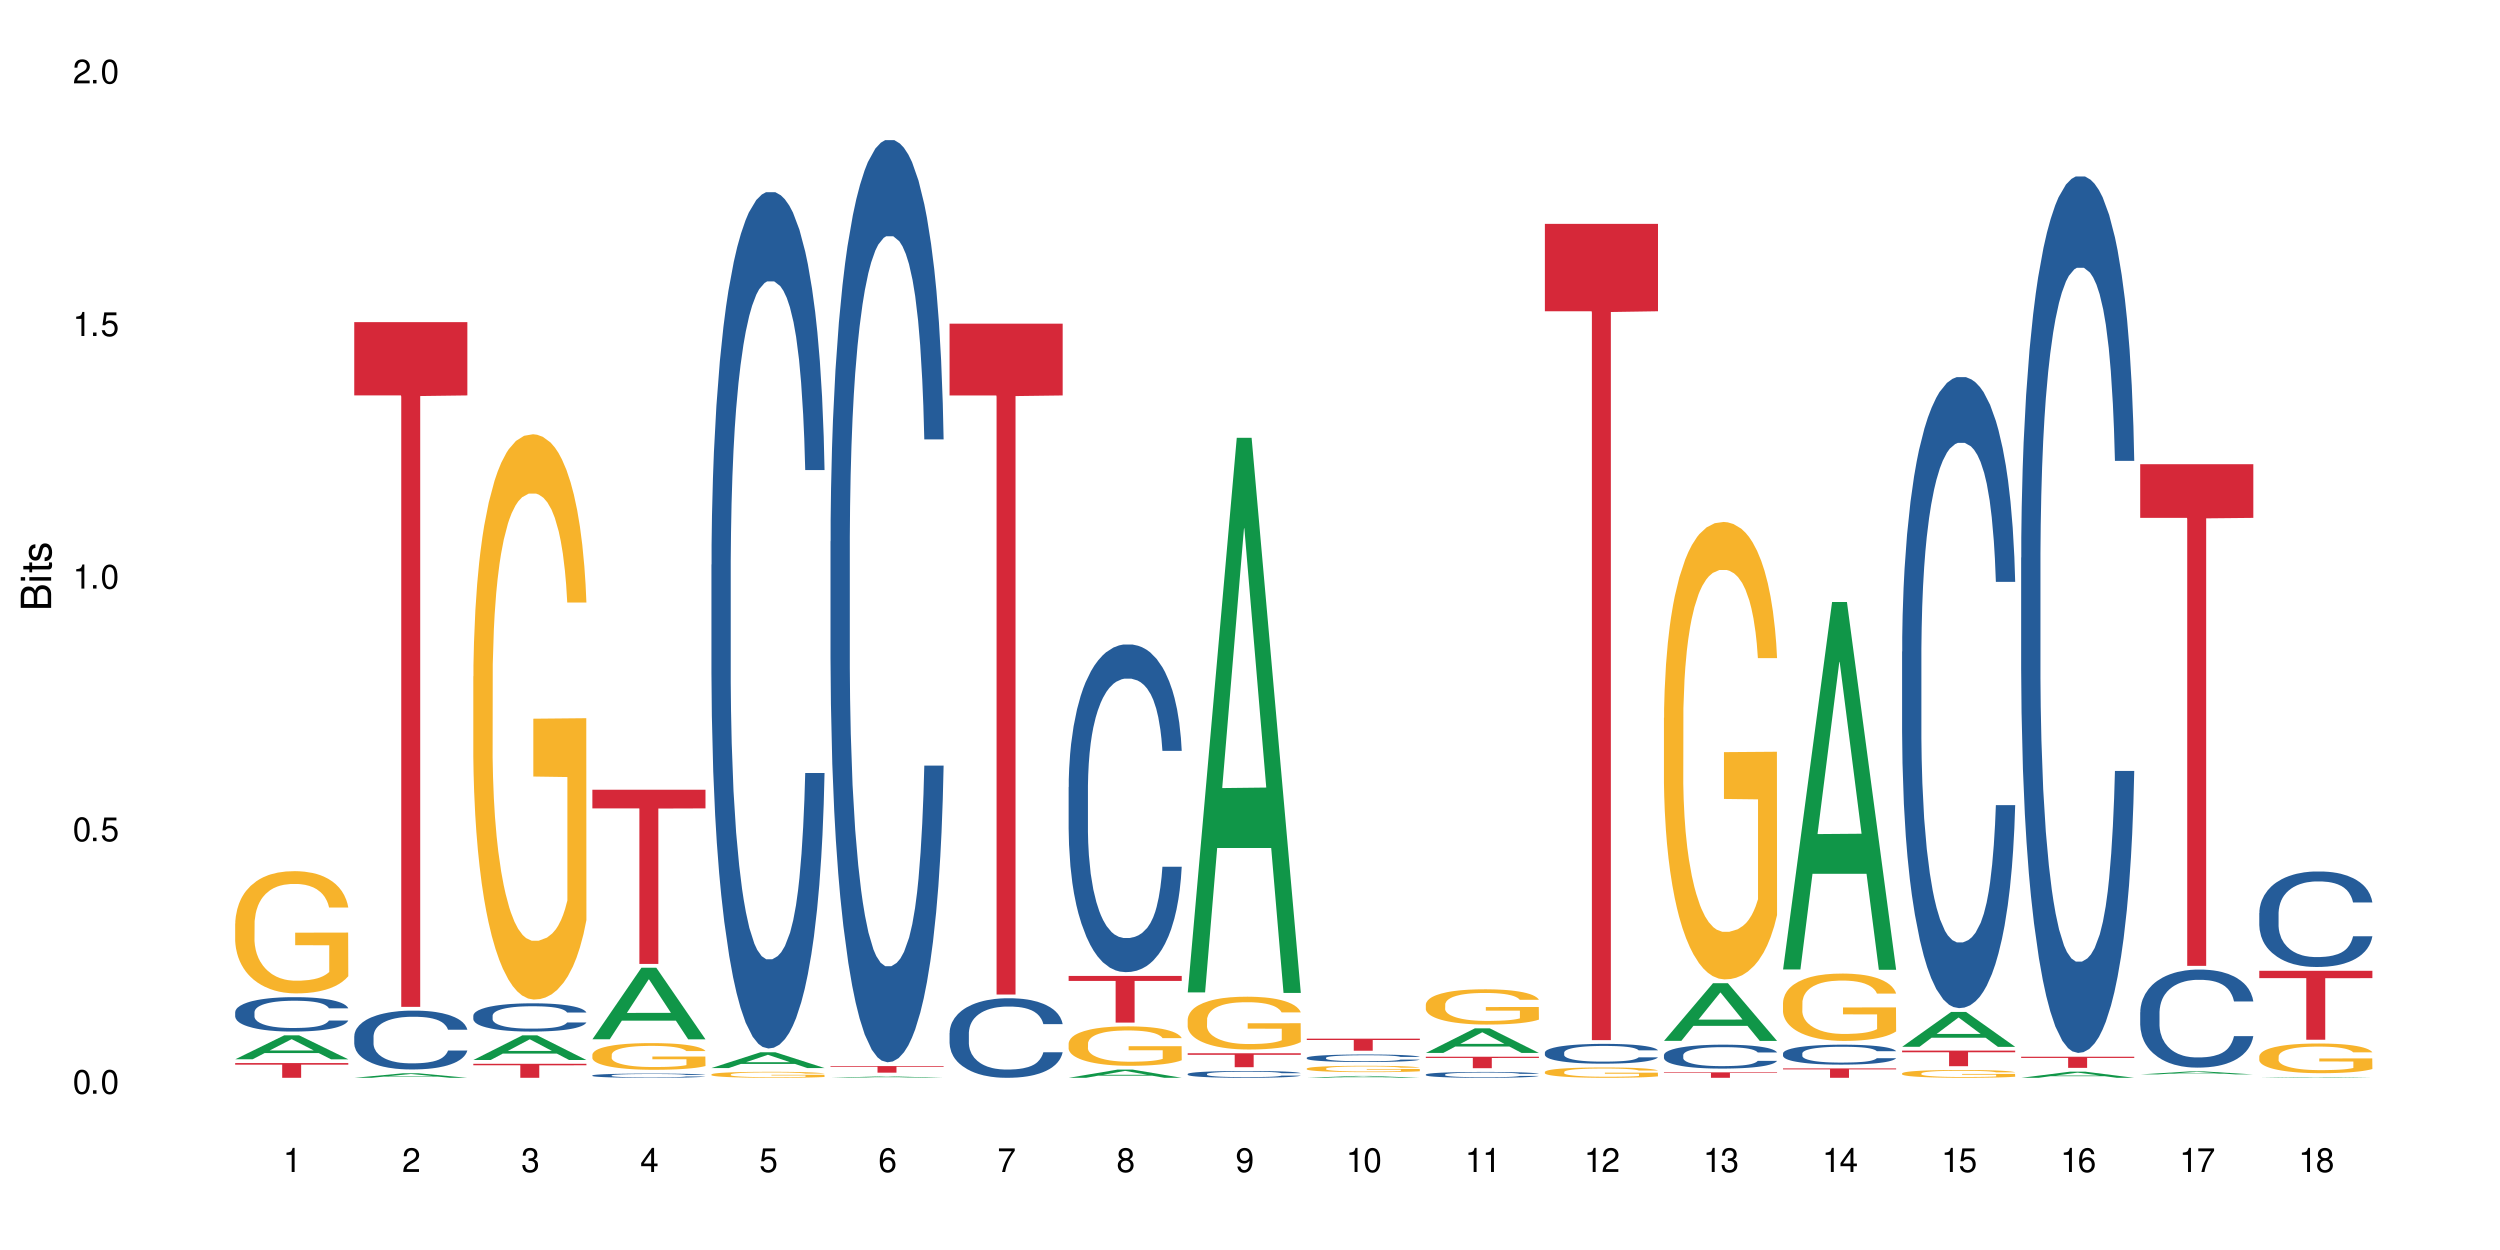 <?xml version="1.0" encoding="UTF-8"?>
<svg xmlns="http://www.w3.org/2000/svg" xmlns:xlink="http://www.w3.org/1999/xlink" width="720" height="360" viewBox="0 0 720 360">
<defs>
<g>
<g id="glyph-0-0">
</g>
<g id="glyph-0-1">
<path d="M 2.641 -6.938 C 2 -6.938 1.422 -6.656 1.078 -6.172 C 0.641 -5.562 0.406 -4.641 0.406 -3.359 C 0.406 -1.016 1.188 0.219 2.641 0.219 C 4.078 0.219 4.859 -1.016 4.859 -3.297 C 4.859 -4.641 4.656 -5.547 4.203 -6.172 C 3.844 -6.656 3.281 -6.938 2.641 -6.938 Z M 2.641 -6.188 C 3.547 -6.188 4 -5.25 4 -3.375 C 4 -1.406 3.562 -0.484 2.625 -0.484 C 1.734 -0.484 1.281 -1.438 1.281 -3.344 C 1.281 -5.25 1.734 -6.188 2.641 -6.188 Z M 2.641 -6.188 "/>
</g>
<g id="glyph-0-2">
<path d="M 1.828 -1 L 0.828 -1 L 0.828 0 L 1.828 0 Z M 1.828 -1 "/>
</g>
<g id="glyph-0-3">
<path d="M 4.562 -6.797 L 1.062 -6.797 L 0.547 -3.094 L 1.328 -3.094 C 1.719 -3.562 2.047 -3.734 2.578 -3.734 C 3.484 -3.734 4.062 -3.109 4.062 -2.094 C 4.062 -1.125 3.484 -0.531 2.578 -0.531 C 1.828 -0.531 1.375 -0.906 1.188 -1.672 L 0.328 -1.672 C 0.453 -1.109 0.547 -0.844 0.75 -0.594 C 1.125 -0.078 1.828 0.219 2.594 0.219 C 3.969 0.219 4.922 -0.781 4.922 -2.219 C 4.922 -3.562 4.031 -4.484 2.719 -4.484 C 2.25 -4.484 1.859 -4.359 1.469 -4.062 L 1.734 -5.969 L 4.562 -5.969 Z M 4.562 -6.797 "/>
</g>
<g id="glyph-0-4">
<path d="M 2.484 -4.938 L 2.484 0 L 3.328 0 L 3.328 -6.938 L 2.766 -6.938 C 2.469 -5.875 2.281 -5.734 0.984 -5.562 L 0.984 -4.938 Z M 2.484 -4.938 "/>
</g>
<g id="glyph-0-5">
<path d="M 4.859 -0.828 L 1.281 -0.828 C 1.359 -1.406 1.672 -1.781 2.5 -2.281 L 3.469 -2.828 C 4.406 -3.344 4.906 -4.062 4.906 -4.906 C 4.906 -5.484 4.672 -6.031 4.266 -6.406 C 3.859 -6.766 3.375 -6.938 2.719 -6.938 C 1.859 -6.938 1.219 -6.625 0.844 -6.031 C 0.609 -5.672 0.5 -5.234 0.484 -4.531 L 1.328 -4.531 C 1.359 -5.016 1.406 -5.281 1.531 -5.516 C 1.75 -5.938 2.188 -6.203 2.703 -6.203 C 3.469 -6.203 4.031 -5.641 4.031 -4.891 C 4.031 -4.344 3.719 -3.859 3.125 -3.516 L 2.234 -3 C 0.812 -2.172 0.406 -1.531 0.328 -0.016 L 4.859 -0.016 Z M 4.859 -0.828 "/>
</g>
<g id="glyph-0-6">
<path d="M 2.125 -3.188 L 2.578 -3.188 C 3.5 -3.188 3.984 -2.766 3.984 -1.922 C 3.984 -1.062 3.469 -0.531 2.594 -0.531 C 1.656 -0.531 1.203 -1 1.156 -2.016 L 0.312 -2.016 C 0.344 -1.453 0.438 -1.094 0.609 -0.781 C 0.953 -0.109 1.625 0.219 2.547 0.219 C 3.953 0.219 4.859 -0.625 4.859 -1.938 C 4.859 -2.828 4.516 -3.297 3.703 -3.594 C 4.344 -3.844 4.656 -4.328 4.656 -5.031 C 4.656 -6.219 3.875 -6.938 2.578 -6.938 C 1.203 -6.938 0.484 -6.172 0.453 -4.703 L 1.297 -4.703 C 1.312 -5.125 1.344 -5.359 1.453 -5.578 C 1.641 -5.969 2.062 -6.203 2.594 -6.203 C 3.344 -6.203 3.797 -5.75 3.797 -5 C 3.797 -4.516 3.609 -4.219 3.25 -4.047 C 3.016 -3.953 2.703 -3.922 2.125 -3.906 Z M 2.125 -3.188 "/>
</g>
<g id="glyph-0-7">
<path d="M 3.141 -1.672 L 3.141 0 L 3.984 0 L 3.984 -1.672 L 4.984 -1.672 L 4.984 -2.438 L 3.984 -2.438 L 3.984 -6.938 L 3.359 -6.938 L 0.266 -2.578 L 0.266 -1.672 Z M 3.141 -2.438 L 1 -2.438 L 3.141 -5.5 Z M 3.141 -2.438 "/>
</g>
<g id="glyph-0-8">
<path d="M 4.781 -5.125 C 4.609 -6.266 3.891 -6.938 2.844 -6.938 C 2.094 -6.938 1.422 -6.578 1.031 -5.953 C 0.594 -5.266 0.406 -4.422 0.406 -3.172 C 0.406 -2 0.578 -1.25 0.984 -0.641 C 1.359 -0.078 1.953 0.219 2.703 0.219 C 3.984 0.219 4.922 -0.75 4.922 -2.094 C 4.922 -3.375 4.062 -4.281 2.844 -4.281 C 2.172 -4.281 1.641 -4.031 1.281 -3.516 C 1.281 -5.234 1.828 -6.188 2.797 -6.188 C 3.391 -6.188 3.797 -5.797 3.938 -5.125 Z M 2.734 -3.531 C 3.547 -3.531 4.062 -2.953 4.062 -2.031 C 4.062 -1.156 3.484 -0.531 2.703 -0.531 C 1.922 -0.531 1.328 -1.188 1.328 -2.078 C 1.328 -2.938 1.906 -3.531 2.734 -3.531 Z M 2.734 -3.531 "/>
</g>
<g id="glyph-0-9">
<path d="M 4.984 -6.797 L 0.438 -6.797 L 0.438 -5.969 L 4.109 -5.969 C 2.5 -3.656 1.828 -2.234 1.328 0 L 2.219 0 C 2.594 -2.172 3.453 -4.047 4.984 -6.094 Z M 4.984 -6.797 "/>
</g>
<g id="glyph-0-10">
<path d="M 3.75 -3.656 C 4.469 -4.094 4.688 -4.438 4.688 -5.078 C 4.688 -6.172 3.844 -6.938 2.641 -6.938 C 1.438 -6.938 0.594 -6.172 0.594 -5.094 C 0.594 -4.438 0.812 -4.094 1.516 -3.656 C 0.734 -3.266 0.359 -2.703 0.359 -1.922 C 0.359 -0.656 1.281 0.219 2.641 0.219 C 3.984 0.219 4.922 -0.656 4.922 -1.922 C 4.922 -2.703 4.531 -3.266 3.75 -3.656 Z M 2.641 -6.188 C 3.359 -6.188 3.812 -5.75 3.812 -5.062 C 3.812 -4.406 3.344 -3.984 2.641 -3.984 C 1.922 -3.984 1.453 -4.406 1.453 -5.078 C 1.453 -5.75 1.922 -6.188 2.641 -6.188 Z M 2.641 -3.266 C 3.484 -3.266 4.062 -2.719 4.062 -1.906 C 4.062 -1.078 3.484 -0.531 2.625 -0.531 C 1.797 -0.531 1.219 -1.094 1.219 -1.906 C 1.219 -2.719 1.781 -3.266 2.641 -3.266 Z M 2.641 -3.266 "/>
</g>
<g id="glyph-0-11">
<path d="M 0.516 -1.578 C 0.672 -0.453 1.406 0.219 2.438 0.219 C 3.188 0.219 3.859 -0.141 4.266 -0.766 C 4.688 -1.453 4.891 -2.297 4.891 -3.547 C 4.891 -4.719 4.703 -5.453 4.312 -6.078 C 3.938 -6.641 3.344 -6.938 2.594 -6.938 C 1.297 -6.938 0.359 -5.969 0.359 -4.625 C 0.359 -3.344 1.234 -2.453 2.453 -2.453 C 3.094 -2.453 3.578 -2.672 4.016 -3.203 C 4 -1.484 3.469 -0.531 2.5 -0.531 C 1.906 -0.531 1.484 -0.906 1.359 -1.578 Z M 2.578 -6.203 C 3.375 -6.203 3.969 -5.531 3.969 -4.641 C 3.969 -3.797 3.391 -3.188 2.547 -3.188 C 1.734 -3.188 1.234 -3.766 1.234 -4.688 C 1.234 -5.562 1.797 -6.203 2.578 -6.203 Z M 2.578 -6.203 "/>
</g>
<g id="glyph-1-0">
</g>
<g id="glyph-1-1">
<path d="M 0 -0.953 L 0 -4.891 C 0 -5.719 -0.234 -6.344 -0.734 -6.797 C -1.188 -7.234 -1.812 -7.469 -2.5 -7.469 C -3.547 -7.469 -4.188 -7 -4.625 -5.875 C -4.984 -6.688 -5.625 -7.094 -6.531 -7.094 C -7.172 -7.094 -7.734 -6.859 -8.141 -6.391 C -8.562 -5.922 -8.75 -5.344 -8.75 -4.5 L -8.75 -0.953 Z M -4.984 -2.062 L -7.766 -2.062 L -7.766 -4.219 C -7.766 -4.844 -7.688 -5.203 -7.453 -5.5 C -7.219 -5.812 -6.859 -5.969 -6.375 -5.969 C -5.891 -5.969 -5.531 -5.812 -5.297 -5.5 C -5.062 -5.203 -4.984 -4.844 -4.984 -4.219 Z M -0.984 -2.062 L -4 -2.062 L -4 -4.781 C -4 -5.766 -3.438 -6.359 -2.484 -6.359 C -1.547 -6.359 -0.984 -5.766 -0.984 -4.781 Z M -0.984 -2.062 "/>
</g>
<g id="glyph-1-2">
<path d="M -6.281 -1.797 L -6.281 -0.797 L 0 -0.797 L 0 -1.797 Z M -8.75 -1.797 L -8.75 -0.797 L -7.484 -0.797 L -7.484 -1.797 Z M -8.75 -1.797 "/>
</g>
<g id="glyph-1-3">
<path d="M -6.281 -3.047 L -6.281 -2.016 L -8.016 -2.016 L -8.016 -1.016 L -6.281 -1.016 L -6.281 -0.172 L -5.469 -0.172 L -5.469 -1.016 L -0.719 -1.016 C -0.078 -1.016 0.281 -1.453 0.281 -2.234 C 0.281 -2.5 0.25 -2.719 0.188 -3.047 L -0.641 -3.047 C -0.609 -2.906 -0.594 -2.766 -0.594 -2.562 C -0.594 -2.141 -0.719 -2.016 -1.156 -2.016 L -5.469 -2.016 L -5.469 -3.047 Z M -6.281 -3.047 "/>
</g>
<g id="glyph-1-4">
<path d="M -4.531 -5.25 C -5.766 -5.25 -6.469 -4.422 -6.469 -2.969 C -6.469 -1.516 -5.719 -0.562 -4.547 -0.562 C -3.562 -0.562 -3.094 -1.062 -2.734 -2.562 L -2.516 -3.484 C -2.344 -4.188 -2.094 -4.469 -1.641 -4.469 C -1.047 -4.469 -0.641 -3.875 -0.641 -3 C -0.641 -2.453 -0.797 -2 -1.062 -1.75 C -1.25 -1.594 -1.422 -1.531 -1.875 -1.469 L -1.875 -0.406 C -0.422 -0.453 0.281 -1.266 0.281 -2.922 C 0.281 -4.5 -0.5 -5.516 -1.719 -5.516 C -2.656 -5.516 -3.172 -4.984 -3.469 -3.734 L -3.703 -2.766 C -3.891 -1.953 -4.156 -1.609 -4.594 -1.609 C -5.188 -1.609 -5.547 -2.125 -5.547 -2.938 C -5.547 -3.75 -5.203 -4.172 -4.531 -4.203 Z M -4.531 -5.25 "/>
</g>
</g>
</defs>
<rect x="-72" y="-36" width="864" height="432" fill="rgb(100%, 100%, 100%)" fill-opacity="1"/>
<path fill-rule="nonzero" fill="rgb(6.275%, 58.824%, 28.235%)" fill-opacity="1" d="M 67.73 305.078 L 67.766 305.07 L 81.859 298.176 L 86.141 298.176 L 100.309 305.082 L 95.332 305.082 L 91.781 303.281 L 76.223 303.281 L 72.742 305.078 L 67.73 305.078 L 77.719 302.535 L 90.352 302.527 L 84.055 299.305 L 83.984 299.297 L 83.914 299.316 L 77.684 302.527 L 77.719 302.535 Z M 67.73 305.078 "/>
<path fill-rule="nonzero" fill="rgb(14.51%, 36.078%, 60%)" fill-opacity="1" d="M 67.73 291.496 L 67.77 291.488 L 67.77 291.27 L 67.891 290.926 L 68.168 290.492 L 68.445 290.191 L 69.16 289.66 L 70.152 289.145 L 71.188 288.746 L 71.941 288.508 L 72.617 288.328 L 74.168 287.992 L 75.16 287.82 L 76.234 287.668 L 77.543 287.512 L 78.496 287.422 L 80.641 287.277 L 82.23 287.215 L 83.461 287.188 L 86.125 287.188 L 87.715 287.223 L 88.867 287.27 L 90.137 287.34 L 91.211 287.422 L 93.078 287.621 L 94.746 287.875 L 95.5 288.02 L 96.691 288.301 L 97.605 288.574 L 98.242 288.809 L 98.957 289.145 L 99.594 289.551 L 100.07 290.012 L 100.309 290.402 L 94.746 290.402 L 94.469 290.039 L 94.148 289.758 L 93.555 289.387 L 92.957 289.125 L 92.125 288.863 L 91.367 288.691 L 90.336 288.52 L 89.422 288.41 L 88.469 288.328 L 87.555 288.273 L 85.809 288.219 L 83.781 288.219 L 83.027 288.238 L 81.477 288.309 L 80.641 288.375 L 79.449 288.5 L 78.617 288.617 L 77.621 288.797 L 76.949 288.953 L 76.113 289.188 L 75.516 289.395 L 74.844 289.695 L 74.445 289.922 L 74.086 290.176 L 73.77 290.473 L 73.531 290.789 L 73.371 291.125 L 73.293 291.453 L 73.293 292.855 L 73.371 293.18 L 73.57 293.562 L 74.086 294.113 L 74.844 294.594 L 75.715 294.973 L 76.551 295.246 L 77.027 295.371 L 77.664 295.516 L 78.656 295.699 L 80.086 295.879 L 80.922 295.949 L 82.191 296.023 L 83.504 296.059 L 85.25 296.059 L 86.801 296.023 L 87.832 295.977 L 88.906 295.906 L 90.375 295.75 L 91.289 295.605 L 92.082 295.434 L 92.68 295.262 L 93.078 295.117 L 93.672 294.836 L 94.148 294.531 L 94.508 294.211 L 94.746 293.906 L 100.309 293.906 L 100.07 294.266 L 99.711 294.621 L 99.355 294.883 L 98.797 295.199 L 98.16 295.48 L 97.246 295.797 L 96.492 296.004 L 95.5 296.23 L 94.586 296.402 L 93.594 296.559 L 92.125 296.738 L 91.168 296.828 L 90.137 296.91 L 88.906 296.984 L 87.355 297.047 L 85.688 297.082 L 84.137 297.09 L 82.469 297.074 L 81.238 297.039 L 79.609 296.957 L 77.582 296.793 L 76.113 296.621 L 74.961 296.449 L 73.969 296.27 L 72.855 296.023 L 71.426 295.625 L 70.551 295.316 L 69.957 295.062 L 69.281 294.711 L 68.805 294.395 L 68.246 293.887 L 67.852 293.242 L 67.73 292.746 Z M 67.73 291.496 "/>
<path fill-rule="nonzero" fill="rgb(96.863%, 70.196%, 16.863%)" fill-opacity="1" d="M 67.73 265.973 L 67.77 265.941 L 67.77 265.297 L 67.93 263.852 L 68.328 261.855 L 68.844 260.215 L 69.398 258.93 L 69.758 258.254 L 70.352 257.289 L 70.871 256.582 L 72.18 255.137 L 73.848 253.785 L 74.762 253.207 L 75.797 252.66 L 77.266 252.047 L 77.941 251.824 L 80.008 251.309 L 82.352 250.988 L 84.934 250.891 L 86.125 250.922 L 87.754 251.051 L 89.977 251.406 L 91.25 251.727 L 92.242 252.047 L 93.273 252.465 L 94.547 253.109 L 95.738 253.879 L 96.691 254.652 L 97.645 255.617 L 98.441 256.645 L 99.113 257.773 L 99.711 259.121 L 100.07 260.246 L 100.309 261.375 L 94.785 261.375 L 94.469 260.246 L 94.109 259.379 L 93.516 258.32 L 92.918 257.547 L 92.32 256.938 L 91.211 256.102 L 90.258 255.586 L 89.062 255.137 L 87.914 254.844 L 86.602 254.652 L 85.809 254.59 L 83.699 254.59 L 81.793 254.812 L 80.684 255.07 L 79.887 255.328 L 78.773 255.809 L 78.102 256.195 L 77.703 256.453 L 76.512 257.449 L 75.715 258.352 L 75.277 258.961 L 74.723 259.926 L 74.324 260.793 L 73.887 262.082 L 73.648 263.047 L 73.332 265.23 L 73.293 271.02 L 73.41 272.242 L 73.648 273.562 L 73.969 274.719 L 74.445 275.941 L 74.922 276.875 L 75.754 278.129 L 76.473 278.965 L 77.027 279.512 L 78.102 280.379 L 78.535 280.668 L 79.57 281.246 L 80.641 281.695 L 81.953 282.082 L 82.945 282.277 L 84.535 282.438 L 86.562 282.438 L 88.945 282.242 L 90.453 281.988 L 91.488 281.73 L 92.164 281.504 L 92.996 281.152 L 93.594 280.828 L 94.148 280.477 L 94.824 279.93 L 94.824 272.242 L 85.012 272.211 L 85.012 268.609 L 100.266 268.578 L 100.309 281.152 L 99.473 282.02 L 98.441 282.855 L 97.445 283.496 L 96.414 284.043 L 94.945 284.656 L 93.754 285.043 L 91.926 285.492 L 90.258 285.781 L 88.508 285.973 L 86.957 286.07 L 85.133 286.102 L 83.504 286.039 L 81.754 285.844 L 80.363 285.59 L 79.094 285.266 L 77.82 284.848 L 76.234 284.172 L 75.199 283.625 L 74.129 282.953 L 73.055 282.148 L 72.102 281.277 L 71.465 280.605 L 70.828 279.832 L 70.152 278.867 L 69.52 277.773 L 69.043 276.777 L 68.605 275.652 L 68.289 274.59 L 67.969 273.145 L 67.809 271.984 L 67.73 270.988 Z M 67.73 265.973 "/>
<path fill-rule="nonzero" fill="rgb(83.922%, 15.686%, 22.353%)" fill-opacity="1" d="M 67.73 306.168 L 100.309 306.168 L 100.309 306.621 L 86.73 306.625 L 86.73 310.41 L 81.27 310.41 L 81.27 306.629 L 81.188 306.621 L 67.73 306.621 Z M 67.73 306.168 "/>
<path fill-rule="nonzero" fill="rgb(6.275%, 58.824%, 28.235%)" fill-opacity="1" d="M 102.023 310.41 L 102.055 310.41 L 116.152 309.094 L 120.434 309.094 L 134.598 310.41 L 129.621 310.41 L 126.07 310.066 L 110.512 310.066 L 107.035 310.41 L 102.023 310.41 L 112.012 309.926 L 124.645 309.922 L 118.344 309.309 L 118.273 309.309 L 118.207 309.312 L 111.977 309.922 L 112.012 309.926 Z M 102.023 310.41 "/>
<path fill-rule="nonzero" fill="rgb(14.51%, 36.078%, 60%)" fill-opacity="1" d="M 102.023 298.438 L 102.062 298.422 L 102.062 298.051 L 102.18 297.461 L 102.457 296.719 L 102.738 296.207 L 103.453 295.293 L 104.445 294.41 L 105.477 293.73 L 106.234 293.328 L 106.906 293.016 L 108.457 292.445 L 109.449 292.148 L 110.523 291.887 L 111.836 291.625 L 112.789 291.469 L 114.934 291.219 L 116.523 291.113 L 117.754 291.066 L 120.414 291.066 L 122.004 291.129 L 123.156 291.203 L 124.426 291.328 L 125.5 291.469 L 127.367 291.809 L 129.035 292.242 L 129.789 292.492 L 130.98 292.969 L 131.895 293.434 L 132.531 293.836 L 133.246 294.41 L 133.883 295.109 L 134.359 295.898 L 134.598 296.562 L 129.035 296.562 L 128.758 295.945 L 128.441 295.465 L 127.844 294.828 L 127.25 294.379 L 126.414 293.93 L 125.66 293.637 L 124.625 293.344 L 123.711 293.156 L 122.758 293.016 L 121.844 292.926 L 120.098 292.832 L 118.07 292.832 L 117.316 292.863 L 115.766 292.984 L 114.934 293.094 L 113.742 293.312 L 112.906 293.512 L 111.914 293.82 L 111.238 294.086 L 110.402 294.488 L 109.809 294.844 L 109.133 295.355 L 108.734 295.742 L 108.379 296.176 L 108.059 296.688 L 107.82 297.23 L 107.664 297.801 L 107.582 298.359 L 107.582 300.762 L 107.664 301.316 L 107.863 301.969 L 108.379 302.914 L 109.133 303.734 L 110.008 304.383 L 110.84 304.848 L 111.316 305.066 L 111.953 305.312 L 112.945 305.625 L 114.375 305.934 L 115.211 306.059 L 116.48 306.18 L 117.793 306.242 L 119.543 306.242 L 121.09 306.18 L 122.125 306.102 L 123.195 305.98 L 124.664 305.715 L 125.578 305.469 L 126.375 305.176 L 126.969 304.879 L 127.367 304.633 L 127.965 304.152 L 128.441 303.625 L 128.797 303.082 L 129.035 302.559 L 134.598 302.559 L 134.359 303.176 L 134 303.781 L 133.645 304.23 L 133.09 304.77 L 132.453 305.25 L 131.539 305.793 L 130.785 306.148 L 129.789 306.535 L 128.875 306.832 L 127.883 307.094 L 126.414 307.402 L 125.461 307.559 L 124.426 307.699 L 123.195 307.824 L 121.648 307.93 L 119.977 307.992 L 118.43 308.008 L 116.762 307.977 L 115.527 307.914 L 113.898 307.777 L 111.875 307.496 L 110.402 307.203 L 109.25 306.91 L 108.258 306.598 L 107.145 306.18 L 105.715 305.5 L 104.844 304.973 L 104.246 304.539 L 103.57 303.934 L 103.094 303.395 L 102.539 302.527 L 102.141 301.426 L 102.023 300.574 Z M 102.023 298.438 "/>
<path fill-rule="nonzero" fill="rgb(83.922%, 15.686%, 22.353%)" fill-opacity="1" d="M 102.023 92.766 L 134.598 92.766 L 134.598 113.879 L 121.02 114.062 L 121.02 289.98 L 115.559 289.98 L 115.559 114.246 L 115.48 113.879 L 102.023 113.879 Z M 102.023 92.766 "/>
<path fill-rule="nonzero" fill="rgb(6.275%, 58.824%, 28.235%)" fill-opacity="1" d="M 136.312 305.285 L 136.348 305.277 L 150.441 298.18 L 154.723 298.18 L 168.887 305.289 L 163.91 305.289 L 160.359 303.434 L 144.805 303.434 L 141.324 305.285 L 136.312 305.285 L 146.301 302.668 L 158.934 302.66 L 152.637 299.34 L 152.566 299.336 L 152.496 299.355 L 146.266 302.66 L 146.301 302.668 Z M 136.312 305.285 "/>
<path fill-rule="nonzero" fill="rgb(14.51%, 36.078%, 60%)" fill-opacity="1" d="M 136.312 292.5 L 136.352 292.492 L 136.352 292.312 L 136.473 292.031 L 136.75 291.676 L 137.027 291.43 L 137.742 290.988 L 138.734 290.566 L 139.77 290.238 L 140.523 290.047 L 141.199 289.898 L 142.746 289.621 L 143.742 289.48 L 144.812 289.355 L 146.125 289.227 L 147.078 289.152 L 149.223 289.035 L 150.812 288.984 L 152.043 288.961 L 154.707 288.961 L 156.293 288.988 L 157.445 289.027 L 158.719 289.086 L 159.789 289.152 L 161.656 289.316 L 163.328 289.523 L 164.082 289.645 L 165.273 289.875 L 166.188 290.098 L 166.824 290.293 L 167.539 290.566 L 168.172 290.902 L 168.648 291.281 L 168.887 291.602 L 163.328 291.602 L 163.047 291.301 L 162.73 291.07 L 162.133 290.766 L 161.539 290.551 L 160.703 290.336 L 159.949 290.195 L 158.918 290.055 L 158.004 289.965 L 157.051 289.898 L 156.137 289.852 L 154.387 289.809 L 152.363 289.809 L 151.605 289.824 L 150.059 289.883 L 149.223 289.934 L 148.031 290.039 L 147.195 290.137 L 146.203 290.285 L 145.527 290.41 L 144.695 290.602 L 144.098 290.773 L 143.422 291.02 L 143.027 291.207 L 142.668 291.414 L 142.352 291.66 L 142.113 291.918 L 141.953 292.195 L 141.875 292.461 L 141.875 293.613 L 141.953 293.883 L 142.152 294.195 L 142.668 294.648 L 143.422 295.043 L 144.297 295.355 L 145.133 295.578 L 145.609 295.684 L 146.242 295.801 L 147.238 295.949 L 148.668 296.098 L 149.5 296.156 L 150.773 296.219 L 152.082 296.246 L 153.832 296.246 L 155.383 296.219 L 156.414 296.18 L 157.488 296.121 L 158.957 295.996 L 159.871 295.875 L 160.664 295.734 L 161.262 295.594 L 161.656 295.473 L 162.254 295.242 L 162.73 294.992 L 163.09 294.73 L 163.328 294.477 L 168.887 294.477 L 168.648 294.773 L 168.293 295.066 L 167.934 295.281 L 167.379 295.539 L 166.742 295.77 L 165.828 296.031 L 165.074 296.203 L 164.082 296.387 L 163.168 296.531 L 162.176 296.656 L 160.703 296.805 L 159.75 296.879 L 158.719 296.945 L 157.488 297.004 L 155.938 297.059 L 154.27 297.086 L 152.719 297.094 L 151.051 297.078 L 149.82 297.051 L 148.191 296.984 L 146.164 296.848 L 144.695 296.707 L 143.543 296.566 L 142.551 296.418 L 141.438 296.219 L 140.008 295.891 L 139.133 295.637 L 138.535 295.43 L 137.863 295.141 L 137.383 294.879 L 136.828 294.461 L 136.43 293.934 L 136.312 293.527 Z M 136.312 292.5 "/>
<path fill-rule="nonzero" fill="rgb(96.863%, 70.196%, 16.863%)" fill-opacity="1" d="M 136.312 194.797 L 136.352 194.648 L 136.352 191.672 L 136.512 184.98 L 136.906 175.762 L 137.426 168.18 L 137.98 162.234 L 138.34 159.109 L 138.934 154.648 L 139.449 151.379 L 140.762 144.688 L 142.43 138.441 L 143.344 135.766 L 144.375 133.238 L 145.848 130.414 L 146.523 129.371 L 148.586 126.992 L 150.93 125.508 L 153.516 125.059 L 154.707 125.211 L 156.336 125.805 L 158.559 127.441 L 159.832 128.926 L 160.824 130.414 L 161.855 132.348 L 163.129 135.32 L 164.32 138.887 L 165.273 142.457 L 166.227 146.918 L 167.02 151.676 L 167.695 156.879 L 168.293 163.125 L 168.648 168.328 L 168.887 173.535 L 163.367 173.535 L 163.047 168.328 L 162.691 164.316 L 162.094 159.406 L 161.5 155.84 L 160.902 153.016 L 159.789 149.148 L 158.836 146.77 L 157.645 144.688 L 156.492 143.348 L 155.184 142.457 L 154.387 142.16 L 152.281 142.16 L 150.375 143.199 L 149.262 144.391 L 148.469 145.578 L 147.355 147.809 L 146.68 149.594 L 146.285 150.785 L 145.09 155.395 L 144.297 159.555 L 143.859 162.383 L 143.305 166.844 L 142.906 170.855 L 142.469 176.805 L 142.23 181.266 L 141.914 191.375 L 141.875 218.141 L 141.992 223.789 L 142.23 229.887 L 142.551 235.238 L 143.027 240.891 L 143.504 245.203 L 144.336 251 L 145.051 254.867 L 145.609 257.395 L 146.68 261.41 L 147.117 262.746 L 148.152 265.422 L 149.223 267.504 L 150.535 269.289 L 151.527 270.18 L 153.117 270.926 L 155.145 270.926 L 157.527 270.031 L 159.035 268.844 L 160.07 267.652 L 160.742 266.613 L 161.578 264.977 L 162.176 263.492 L 162.73 261.855 L 163.406 259.328 L 163.406 223.789 L 153.594 223.641 L 153.594 206.988 L 168.848 206.84 L 168.887 264.977 L 168.055 268.992 L 167.02 272.859 L 166.027 275.832 L 164.996 278.359 L 163.523 281.184 L 162.332 282.969 L 160.504 285.051 L 158.836 286.391 L 157.09 287.281 L 155.539 287.727 L 153.711 287.875 L 152.082 287.578 L 150.336 286.688 L 148.945 285.496 L 147.676 284.008 L 146.402 282.078 L 144.812 278.953 L 143.781 276.426 L 142.707 273.305 L 141.637 269.586 L 140.684 265.57 L 140.047 262.449 L 139.41 258.883 L 138.734 254.422 L 138.102 249.363 L 137.625 244.754 L 137.188 239.551 L 136.867 234.645 L 136.551 227.953 L 136.391 222.602 L 136.312 217.992 Z M 136.312 194.797 "/>
<path fill-rule="nonzero" fill="rgb(83.922%, 15.686%, 22.353%)" fill-opacity="1" d="M 136.312 306.375 L 168.887 306.375 L 168.887 306.805 L 155.312 306.809 L 155.312 310.41 L 149.848 310.41 L 149.848 306.812 L 149.77 306.805 L 136.312 306.805 Z M 136.312 306.375 "/>
<path fill-rule="nonzero" fill="rgb(6.275%, 58.824%, 28.235%)" fill-opacity="1" d="M 170.602 299.309 L 170.637 299.289 L 184.734 278.707 L 189.016 278.707 L 203.18 299.328 L 198.203 299.328 L 194.652 293.945 L 179.094 293.945 L 175.613 299.309 L 170.602 299.309 L 180.59 291.719 L 193.227 291.699 L 186.926 282.074 L 186.855 282.059 L 186.785 282.113 L 180.555 291.699 L 180.59 291.719 Z M 170.602 299.309 "/>
<path fill-rule="nonzero" fill="rgb(14.51%, 36.078%, 60%)" fill-opacity="1" d="M 170.602 309.719 L 170.641 309.719 L 170.641 309.691 L 170.762 309.648 L 171.039 309.598 L 171.316 309.559 L 172.031 309.492 L 173.027 309.43 L 174.059 309.379 L 174.812 309.352 L 175.488 309.328 L 177.039 309.285 L 178.031 309.266 L 179.105 309.246 L 180.414 309.227 L 181.367 309.215 L 183.516 309.199 L 185.102 309.191 L 186.336 309.188 L 188.996 309.188 L 190.586 309.191 L 191.738 309.199 L 193.008 309.207 L 194.082 309.215 L 195.949 309.242 L 197.617 309.273 L 198.371 309.289 L 199.562 309.324 L 200.477 309.359 L 201.113 309.387 L 201.828 309.43 L 202.465 309.48 L 202.941 309.535 L 203.18 309.586 L 197.617 309.586 L 197.34 309.539 L 197.02 309.504 L 196.426 309.461 L 195.828 309.426 L 194.996 309.395 L 194.238 309.371 L 193.207 309.352 L 192.293 309.34 L 191.34 309.328 L 190.426 309.32 L 188.68 309.316 L 185.898 309.316 L 184.348 309.324 L 183.516 309.332 L 182.32 309.348 L 181.488 309.363 L 180.496 309.387 L 179.82 309.406 L 178.984 309.434 L 178.391 309.461 L 177.715 309.496 L 177.316 309.523 L 176.957 309.555 L 176.641 309.594 L 176.402 309.633 L 176.242 309.676 L 176.164 309.715 L 176.164 309.887 L 176.242 309.93 L 176.441 309.977 L 176.957 310.043 L 177.715 310.102 L 178.586 310.148 L 179.422 310.184 L 179.898 310.199 L 180.535 310.219 L 181.527 310.238 L 182.957 310.262 L 183.793 310.27 L 185.062 310.281 L 186.375 310.285 L 188.121 310.285 L 189.672 310.281 L 190.703 310.273 L 191.777 310.266 L 193.246 310.246 L 194.16 310.227 L 194.957 310.207 L 195.551 310.188 L 195.949 310.168 L 196.543 310.133 L 197.02 310.094 L 197.379 310.055 L 197.617 310.02 L 203.18 310.02 L 202.941 310.062 L 202.582 310.105 L 202.227 310.137 L 201.668 310.18 L 201.035 310.211 L 200.121 310.25 L 199.363 310.277 L 198.371 310.305 L 197.457 310.328 L 196.465 310.348 L 194.996 310.367 L 194.043 310.379 L 193.008 310.391 L 191.777 310.398 L 190.227 310.406 L 188.559 310.41 L 185.34 310.41 L 184.109 310.406 L 182.48 310.395 L 180.453 310.375 L 178.984 310.355 L 177.832 310.332 L 176.84 310.309 L 175.727 310.281 L 174.297 310.23 L 173.422 310.191 L 172.828 310.16 L 172.152 310.117 L 171.676 310.078 L 171.117 310.016 L 170.723 309.938 L 170.602 309.875 Z M 170.602 309.719 "/>
<path fill-rule="nonzero" fill="rgb(96.863%, 70.196%, 16.863%)" fill-opacity="1" d="M 170.602 303.707 L 170.641 303.699 L 170.641 303.559 L 170.801 303.242 L 171.199 302.809 L 171.715 302.449 L 172.27 302.168 L 172.629 302.02 L 173.227 301.809 L 173.742 301.656 L 175.051 301.34 L 176.719 301.043 L 177.633 300.918 L 178.668 300.801 L 180.137 300.664 L 180.812 300.617 L 182.879 300.504 L 185.223 300.434 L 187.805 300.414 L 188.996 300.418 L 190.625 300.449 L 192.852 300.523 L 194.121 300.594 L 195.113 300.664 L 196.148 300.758 L 197.418 300.898 L 198.609 301.066 L 199.562 301.234 L 200.516 301.445 L 201.312 301.668 L 201.988 301.914 L 202.582 302.211 L 202.941 302.457 L 203.18 302.703 L 197.656 302.703 L 197.34 302.457 L 196.98 302.266 L 196.387 302.035 L 195.789 301.867 L 195.195 301.734 L 194.082 301.551 L 193.129 301.438 L 191.938 301.34 L 190.785 301.277 L 189.473 301.234 L 188.68 301.219 L 186.574 301.219 L 184.664 301.27 L 183.555 301.324 L 182.758 301.383 L 181.648 301.488 L 180.973 301.57 L 180.574 301.629 L 179.383 301.844 L 178.586 302.043 L 178.152 302.176 L 177.594 302.387 L 177.199 302.574 L 176.762 302.855 L 176.523 303.066 L 176.203 303.543 L 176.164 304.809 L 176.285 305.074 L 176.523 305.363 L 176.84 305.617 L 177.316 305.883 L 177.793 306.086 L 178.629 306.359 L 179.344 306.543 L 179.898 306.664 L 180.973 306.852 L 181.41 306.914 L 182.441 307.043 L 183.516 307.141 L 184.824 307.227 L 185.816 307.266 L 187.406 307.301 L 189.434 307.301 L 191.816 307.262 L 193.328 307.203 L 194.359 307.148 L 195.035 307.098 L 195.867 307.02 L 196.465 306.949 L 197.02 306.875 L 197.695 306.754 L 197.695 305.074 L 187.883 305.07 L 187.883 304.281 L 203.141 304.273 L 203.18 307.02 L 202.344 307.211 L 201.312 307.395 L 200.316 307.535 L 199.285 307.652 L 197.816 307.785 L 196.625 307.871 L 194.797 307.969 L 193.129 308.031 L 191.379 308.074 L 189.832 308.094 L 188.004 308.102 L 186.375 308.09 L 184.625 308.047 L 183.234 307.992 L 181.965 307.922 L 180.691 307.828 L 179.105 307.68 L 178.07 307.562 L 177 307.414 L 175.926 307.238 L 174.973 307.051 L 174.336 306.902 L 173.703 306.734 L 173.027 306.523 L 172.391 306.285 L 171.914 306.066 L 171.477 305.82 L 171.16 305.59 L 170.84 305.273 L 170.684 305.02 L 170.602 304.801 Z M 170.602 303.707 "/>
<path fill-rule="nonzero" fill="rgb(83.922%, 15.686%, 22.353%)" fill-opacity="1" d="M 170.602 227.445 L 203.18 227.445 L 203.18 232.816 L 189.602 232.863 L 189.602 277.621 L 184.141 277.621 L 184.141 232.91 L 184.062 232.816 L 170.602 232.816 Z M 170.602 227.445 "/>
<path fill-rule="nonzero" fill="rgb(6.275%, 58.824%, 28.235%)" fill-opacity="1" d="M 204.895 307.594 L 204.93 307.59 L 219.023 303.051 L 223.305 303.051 L 237.469 307.598 L 232.492 307.598 L 228.941 306.41 L 213.387 306.41 L 209.906 307.594 L 204.895 307.594 L 214.883 305.918 L 227.516 305.914 L 221.215 303.793 L 221.145 303.789 L 221.078 303.805 L 214.848 305.914 L 214.883 305.918 Z M 204.895 307.594 "/>
<path fill-rule="nonzero" fill="rgb(14.51%, 36.078%, 60%)" fill-opacity="1" d="M 204.895 162.652 L 204.934 162.426 L 204.934 157.016 L 205.051 148.449 L 205.332 137.629 L 205.609 130.188 L 206.324 116.887 L 207.316 104.039 L 208.348 94.121 L 209.105 88.258 L 209.781 83.75 L 211.328 75.41 L 212.32 71.125 L 213.395 67.293 L 214.707 63.461 L 215.66 61.207 L 217.805 57.602 L 219.395 56.023 L 220.625 55.344 L 223.285 55.344 L 224.875 56.246 L 226.027 57.375 L 227.301 59.18 L 228.371 61.207 L 230.238 66.168 L 231.906 72.477 L 232.664 76.086 L 233.855 83.074 L 234.77 89.836 L 235.402 95.699 L 236.117 104.039 L 236.754 114.184 L 237.23 125.68 L 237.469 135.375 L 231.906 135.375 L 231.629 126.355 L 231.312 119.367 L 230.715 110.125 L 230.121 103.586 L 229.285 97.051 L 228.531 92.766 L 227.496 88.484 L 226.586 85.777 L 225.629 83.75 L 224.719 82.398 L 222.969 81.043 L 220.941 81.043 L 220.188 81.496 L 218.641 83.301 L 217.805 84.879 L 216.613 88.031 L 215.777 90.965 L 214.785 95.473 L 214.109 99.305 L 213.277 105.164 L 212.68 110.352 L 212.004 117.789 L 211.605 123.426 L 211.25 129.738 L 210.934 137.176 L 210.691 145.066 L 210.535 153.406 L 210.453 161.523 L 210.453 196.465 L 210.535 204.582 L 210.734 214.051 L 211.25 227.801 L 212.004 239.75 L 212.879 249.215 L 213.711 255.98 L 214.188 259.137 L 214.824 262.742 L 215.816 267.25 L 217.25 271.758 L 218.082 273.562 L 219.355 275.367 L 220.664 276.27 L 222.414 276.27 L 223.961 275.367 L 224.996 274.238 L 226.066 272.438 L 227.539 268.602 L 228.453 264.996 L 229.246 260.715 L 229.84 256.43 L 230.238 252.824 L 230.836 245.836 L 231.312 238.172 L 231.668 230.281 L 231.906 222.617 L 237.469 222.617 L 237.23 231.633 L 236.875 240.426 L 236.516 246.961 L 235.961 254.852 L 235.324 261.84 L 234.41 269.73 L 233.656 274.914 L 232.664 280.551 L 231.75 284.836 L 230.754 288.668 L 229.285 293.176 L 228.332 295.43 L 227.301 297.457 L 226.066 299.262 L 224.52 300.84 L 222.852 301.742 L 221.301 301.969 L 219.633 301.516 L 218.398 300.613 L 216.773 298.586 L 214.746 294.527 L 213.277 290.246 L 212.125 285.961 L 211.129 281.453 L 210.02 275.367 L 208.586 265.449 L 207.715 257.781 L 207.117 251.469 L 206.441 242.68 L 205.965 234.789 L 205.41 222.164 L 205.012 206.16 L 204.895 193.762 Z M 204.895 162.652 "/>
<path fill-rule="nonzero" fill="rgb(96.863%, 70.196%, 16.863%)" fill-opacity="1" d="M 204.895 309.422 L 204.934 309.422 L 204.934 309.391 L 205.094 309.316 L 205.488 309.219 L 206.004 309.141 L 206.562 309.078 L 206.918 309.043 L 207.516 308.996 L 208.031 308.961 L 209.344 308.891 L 211.012 308.824 L 211.926 308.797 L 212.957 308.77 L 214.426 308.738 L 215.102 308.727 L 217.168 308.703 L 219.512 308.688 L 222.094 308.68 L 223.285 308.684 L 224.914 308.688 L 227.141 308.707 L 228.41 308.723 L 229.406 308.738 L 230.438 308.758 L 231.707 308.789 L 232.902 308.828 L 233.855 308.867 L 234.809 308.914 L 235.602 308.965 L 236.277 309.02 L 236.875 309.086 L 237.23 309.141 L 237.469 309.195 L 231.945 309.195 L 231.629 309.141 L 231.273 309.098 L 230.676 309.047 L 230.078 309.008 L 229.484 308.98 L 228.371 308.938 L 227.418 308.914 L 226.227 308.891 L 225.074 308.875 L 223.762 308.867 L 222.969 308.863 L 220.863 308.863 L 218.957 308.875 L 217.844 308.887 L 217.051 308.898 L 215.938 308.922 L 215.262 308.941 L 214.863 308.953 L 213.672 309.004 L 212.879 309.047 L 212.441 309.078 L 211.887 309.125 L 211.488 309.168 L 211.051 309.23 L 210.812 309.277 L 210.496 309.387 L 210.453 309.672 L 210.574 309.73 L 210.812 309.797 L 211.129 309.852 L 211.605 309.914 L 212.082 309.957 L 212.918 310.02 L 213.633 310.062 L 214.188 310.086 L 215.262 310.129 L 215.699 310.145 L 216.73 310.172 L 217.805 310.195 L 219.117 310.215 L 220.109 310.223 L 221.699 310.23 L 223.723 310.23 L 226.105 310.223 L 227.617 310.211 L 228.648 310.195 L 229.324 310.188 L 230.16 310.168 L 230.754 310.152 L 231.312 310.137 L 231.988 310.109 L 231.988 309.73 L 222.176 309.73 L 222.176 309.551 L 237.43 309.551 L 237.469 310.168 L 236.637 310.211 L 235.602 310.254 L 234.609 310.285 L 233.574 310.312 L 232.105 310.34 L 230.914 310.359 L 229.086 310.383 L 227.418 310.395 L 225.672 310.406 L 224.121 310.41 L 220.664 310.41 L 218.918 310.398 L 217.527 310.387 L 216.254 310.371 L 214.984 310.352 L 213.395 310.316 L 212.363 310.289 L 211.289 310.258 L 210.215 310.219 L 209.262 310.176 L 208.629 310.141 L 207.992 310.105 L 207.316 310.055 L 206.68 310.004 L 206.203 309.953 L 205.766 309.898 L 205.449 309.848 L 205.133 309.773 L 204.973 309.719 L 204.895 309.668 Z M 204.895 309.422 "/>
<path fill-rule="nonzero" fill="rgb(6.275%, 58.824%, 28.235%)" fill-opacity="1" d="M 239.184 310.41 L 239.219 310.41 L 253.312 310.008 L 257.594 310.008 L 271.762 310.41 L 266.781 310.41 L 263.234 310.305 L 247.676 310.305 L 244.195 310.41 L 239.184 310.41 L 249.172 310.262 L 261.805 310.262 L 255.508 310.074 L 255.367 310.074 L 249.137 310.262 L 249.172 310.262 Z M 239.184 310.41 "/>
<path fill-rule="nonzero" fill="rgb(14.51%, 36.078%, 60%)" fill-opacity="1" d="M 239.184 155.918 L 239.223 155.676 L 239.223 149.848 L 239.344 140.621 L 239.621 128.969 L 239.898 120.961 L 240.613 106.637 L 241.605 92.801 L 242.641 82.117 L 243.395 75.805 L 244.07 70.949 L 245.621 61.969 L 246.613 57.355 L 247.684 53.23 L 248.996 49.102 L 249.949 46.676 L 252.094 42.789 L 253.684 41.09 L 254.914 40.363 L 257.578 40.363 L 259.168 41.332 L 260.32 42.547 L 261.59 44.488 L 262.664 46.676 L 264.531 52.016 L 266.199 58.812 L 266.953 62.695 L 268.145 70.223 L 269.059 77.504 L 269.695 83.816 L 270.41 92.801 L 271.043 103.723 L 271.52 116.105 L 271.762 126.543 L 266.199 126.543 L 265.922 116.832 L 265.602 109.309 L 265.008 99.355 L 264.41 92.312 L 263.574 85.273 L 262.82 80.66 L 261.789 76.047 L 260.875 73.137 L 259.922 70.949 L 259.008 69.492 L 257.258 68.039 L 255.234 68.039 L 254.48 68.523 L 252.93 70.465 L 252.094 72.164 L 250.902 75.562 L 250.07 78.719 L 249.074 83.574 L 248.402 87.699 L 247.566 94.012 L 246.969 99.598 L 246.293 107.609 L 245.898 113.676 L 245.539 120.473 L 245.223 128.484 L 244.984 136.98 L 244.824 145.965 L 244.746 154.703 L 244.746 192.332 L 244.824 201.07 L 245.023 211.266 L 245.539 226.074 L 246.293 238.941 L 247.168 249.137 L 248.004 256.418 L 248.48 259.816 L 249.117 263.703 L 250.109 268.559 L 251.539 273.414 L 252.375 275.355 L 253.645 277.297 L 254.957 278.27 L 256.703 278.27 L 258.254 277.297 L 259.285 276.082 L 260.359 274.141 L 261.828 270.016 L 262.742 266.129 L 263.535 261.516 L 264.133 256.906 L 264.531 253.02 L 265.125 245.496 L 265.602 237.242 L 265.961 228.746 L 266.199 220.492 L 271.762 220.492 L 271.52 230.203 L 271.164 239.668 L 270.805 246.711 L 270.25 255.207 L 269.613 262.73 L 268.699 271.227 L 267.945 276.812 L 266.953 282.879 L 266.039 287.492 L 265.047 291.621 L 263.574 296.477 L 262.621 298.902 L 261.59 301.086 L 260.359 303.031 L 258.809 304.73 L 257.141 305.699 L 255.59 305.941 L 253.922 305.457 L 252.691 304.484 L 251.062 302.301 L 249.035 297.93 L 247.566 293.32 L 246.414 288.707 L 245.422 283.852 L 244.309 277.297 L 242.879 266.617 L 242.004 258.363 L 241.41 251.562 L 240.734 242.098 L 240.258 233.602 L 239.699 220.004 L 239.305 202.77 L 239.184 189.418 Z M 239.184 155.918 "/>
<path fill-rule="nonzero" fill="rgb(83.922%, 15.686%, 22.353%)" fill-opacity="1" d="M 239.184 307.027 L 271.762 307.027 L 271.762 307.23 L 258.184 307.23 L 258.184 308.922 L 252.723 308.922 L 252.723 307.234 L 252.641 307.23 L 239.184 307.23 Z M 239.184 307.027 "/>
<path fill-rule="nonzero" fill="rgb(14.51%, 36.078%, 60%)" fill-opacity="1" d="M 273.473 297.473 L 273.516 297.453 L 273.516 296.949 L 273.633 296.156 L 273.91 295.148 L 274.188 294.461 L 274.906 293.223 L 275.898 292.031 L 276.93 291.109 L 277.684 290.566 L 278.359 290.145 L 279.91 289.371 L 280.902 288.973 L 281.977 288.617 L 283.285 288.262 L 284.242 288.055 L 286.387 287.719 L 287.977 287.57 L 289.207 287.508 L 291.867 287.508 L 293.457 287.594 L 294.609 287.695 L 295.879 287.863 L 296.953 288.055 L 298.82 288.512 L 300.488 289.102 L 301.242 289.434 L 302.434 290.082 L 303.348 290.711 L 303.984 291.258 L 304.699 292.031 L 305.336 292.973 L 305.812 294.039 L 306.051 294.941 L 300.488 294.941 L 300.211 294.102 L 299.895 293.453 L 299.297 292.598 L 298.699 291.988 L 297.867 291.383 L 297.113 290.984 L 296.078 290.586 L 295.164 290.336 L 294.211 290.145 L 293.297 290.02 L 291.551 289.895 L 289.523 289.895 L 288.77 289.938 L 287.219 290.105 L 286.387 290.25 L 285.195 290.543 L 284.359 290.816 L 283.367 291.234 L 282.691 291.59 L 281.855 292.137 L 281.262 292.617 L 280.586 293.309 L 280.188 293.832 L 279.832 294.418 L 279.512 295.109 L 279.273 295.84 L 279.117 296.617 L 279.035 297.367 L 279.035 300.613 L 279.117 301.367 L 279.312 302.246 L 279.832 303.523 L 280.586 304.633 L 281.461 305.512 L 282.293 306.141 L 282.77 306.434 L 283.406 306.77 L 284.398 307.188 L 285.828 307.605 L 286.664 307.773 L 287.934 307.941 L 289.246 308.023 L 290.992 308.023 L 292.543 307.941 L 293.574 307.836 L 294.648 307.668 L 296.117 307.312 L 297.031 306.977 L 297.828 306.582 L 298.422 306.184 L 298.82 305.848 L 299.414 305.199 L 299.895 304.488 L 300.25 303.754 L 300.488 303.043 L 306.051 303.043 L 305.812 303.879 L 305.453 304.695 L 305.098 305.305 L 304.539 306.035 L 303.906 306.684 L 302.992 307.418 L 302.238 307.898 L 301.242 308.422 L 300.328 308.82 L 299.336 309.176 L 297.867 309.594 L 296.914 309.805 L 295.879 309.992 L 294.648 310.16 L 293.098 310.309 L 291.43 310.391 L 289.883 310.41 L 288.215 310.371 L 286.98 310.285 L 285.352 310.098 L 283.328 309.723 L 281.855 309.324 L 280.703 308.926 L 279.711 308.508 L 278.598 307.941 L 277.168 307.02 L 276.297 306.309 L 275.699 305.723 L 275.023 304.906 L 274.547 304.172 L 273.992 303 L 273.594 301.516 L 273.473 300.363 Z M 273.473 297.473 "/>
<path fill-rule="nonzero" fill="rgb(83.922%, 15.686%, 22.353%)" fill-opacity="1" d="M 273.473 93.207 L 306.051 93.207 L 306.051 113.891 L 292.473 114.07 L 292.473 286.426 L 287.012 286.426 L 287.012 114.254 L 286.934 113.891 L 273.473 113.891 Z M 273.473 93.207 "/>
<path fill-rule="nonzero" fill="rgb(6.275%, 58.824%, 28.235%)" fill-opacity="1" d="M 307.766 310.41 L 307.801 310.406 L 321.895 308.039 L 326.176 308.039 L 340.34 310.41 L 335.363 310.41 L 331.812 309.793 L 316.258 309.793 L 312.777 310.41 L 307.766 310.41 L 317.754 309.535 L 330.387 309.535 L 324.086 308.426 L 324.02 308.426 L 323.949 308.43 L 317.719 309.535 L 317.754 309.535 Z M 307.766 310.41 "/>
<path fill-rule="nonzero" fill="rgb(14.51%, 36.078%, 60%)" fill-opacity="1" d="M 307.766 226.68 L 307.805 226.594 L 307.805 224.523 L 307.926 221.246 L 308.203 217.105 L 308.48 214.258 L 309.195 209.172 L 310.188 204.254 L 311.223 200.457 L 311.977 198.215 L 312.652 196.492 L 314.199 193.301 L 315.195 191.66 L 316.266 190.195 L 317.578 188.73 L 318.531 187.867 L 320.676 186.488 L 322.266 185.883 L 323.496 185.625 L 326.16 185.625 L 327.746 185.969 L 328.898 186.398 L 330.172 187.09 L 331.242 187.867 L 333.109 189.766 L 334.777 192.18 L 335.535 193.559 L 336.727 196.234 L 337.641 198.82 L 338.273 201.062 L 338.992 204.254 L 339.625 208.137 L 340.102 212.535 L 340.34 216.242 L 334.777 216.242 L 334.5 212.793 L 334.184 210.117 L 333.586 206.582 L 332.992 204.082 L 332.156 201.582 L 331.402 199.941 L 330.371 198.301 L 329.457 197.27 L 328.504 196.492 L 327.59 195.973 L 325.84 195.457 L 323.816 195.457 L 323.059 195.629 L 321.512 196.32 L 320.676 196.922 L 319.484 198.129 L 318.648 199.25 L 317.656 200.977 L 316.98 202.441 L 316.148 204.684 L 315.551 206.668 L 314.875 209.516 L 314.48 211.672 L 314.121 214.086 L 313.805 216.934 L 313.566 219.953 L 313.406 223.141 L 313.328 226.246 L 313.328 239.617 L 313.406 242.723 L 313.605 246.344 L 314.121 251.605 L 314.875 256.176 L 315.75 259.797 L 316.586 262.387 L 317.062 263.594 L 317.695 264.973 L 318.691 266.699 L 320.121 268.422 L 320.953 269.113 L 322.227 269.805 L 323.535 270.148 L 325.285 270.148 L 326.832 269.805 L 327.867 269.371 L 328.938 268.684 L 330.41 267.215 L 331.324 265.836 L 332.117 264.199 L 332.715 262.559 L 333.109 261.18 L 333.707 258.504 L 334.184 255.574 L 334.539 252.555 L 334.777 249.621 L 340.34 249.621 L 340.102 253.07 L 339.746 256.434 L 339.387 258.938 L 338.832 261.953 L 338.195 264.629 L 337.281 267.648 L 336.527 269.633 L 335.535 271.789 L 334.621 273.426 L 333.629 274.891 L 332.156 276.617 L 331.203 277.48 L 330.172 278.258 L 328.938 278.945 L 327.391 279.551 L 325.723 279.895 L 324.172 279.98 L 322.504 279.809 L 321.273 279.465 L 319.645 278.688 L 317.617 277.137 L 316.148 275.496 L 314.996 273.855 L 314.004 272.133 L 312.891 269.805 L 311.461 266.008 L 310.586 263.074 L 309.988 260.66 L 309.312 257.297 L 308.836 254.277 L 308.281 249.449 L 307.883 243.324 L 307.766 238.582 Z M 307.766 226.68 "/>
<path fill-rule="nonzero" fill="rgb(96.863%, 70.196%, 16.863%)" fill-opacity="1" d="M 307.766 300.457 L 307.805 300.445 L 307.805 300.238 L 307.965 299.773 L 308.359 299.129 L 308.879 298.598 L 309.434 298.184 L 309.789 297.965 L 310.387 297.656 L 310.902 297.426 L 312.215 296.961 L 313.883 296.523 L 314.797 296.336 L 315.828 296.16 L 317.301 295.965 L 317.977 295.891 L 320.039 295.723 L 322.383 295.621 L 324.965 295.59 L 326.16 295.602 L 327.789 295.641 L 330.012 295.754 L 331.285 295.859 L 332.277 295.965 L 333.309 296.098 L 334.582 296.305 L 335.773 296.555 L 336.727 296.805 L 337.68 297.113 L 338.473 297.445 L 339.148 297.809 L 339.746 298.246 L 340.102 298.609 L 340.34 298.973 L 334.82 298.973 L 334.5 298.609 L 334.145 298.328 L 333.547 297.988 L 332.953 297.738 L 332.355 297.539 L 331.242 297.27 L 330.289 297.105 L 329.098 296.961 L 327.945 296.867 L 326.637 296.805 L 325.84 296.781 L 323.734 296.781 L 321.828 296.855 L 320.715 296.938 L 319.922 297.023 L 318.809 297.176 L 318.133 297.301 L 317.738 297.387 L 316.543 297.707 L 315.75 297.996 L 315.312 298.195 L 314.758 298.504 L 314.359 298.785 L 313.922 299.199 L 313.684 299.512 L 313.367 300.219 L 313.328 302.086 L 313.445 302.48 L 313.684 302.906 L 314.004 303.281 L 314.48 303.676 L 314.957 303.977 L 315.789 304.379 L 316.504 304.648 L 317.062 304.828 L 318.133 305.105 L 318.57 305.199 L 319.605 305.387 L 320.676 305.531 L 321.988 305.656 L 322.98 305.719 L 324.57 305.77 L 326.594 305.77 L 328.98 305.707 L 330.488 305.625 L 331.523 305.543 L 332.195 305.469 L 333.031 305.355 L 333.629 305.25 L 334.184 305.137 L 334.859 304.961 L 334.859 302.48 L 325.047 302.469 L 325.047 301.309 L 340.301 301.297 L 340.34 305.355 L 339.508 305.637 L 338.473 305.906 L 337.48 306.113 L 336.449 306.289 L 334.977 306.488 L 333.785 306.609 L 331.957 306.758 L 330.289 306.852 L 328.543 306.914 L 326.992 306.945 L 325.164 306.953 L 323.535 306.934 L 321.789 306.871 L 320.398 306.789 L 319.125 306.684 L 317.855 306.551 L 316.266 306.332 L 315.234 306.156 L 314.16 305.938 L 313.09 305.676 L 312.137 305.398 L 311.5 305.18 L 310.863 304.93 L 310.188 304.617 L 309.551 304.266 L 309.074 303.945 L 308.641 303.582 L 308.32 303.238 L 308.004 302.77 L 307.844 302.398 L 307.766 302.074 Z M 307.766 300.457 "/>
<path fill-rule="nonzero" fill="rgb(83.922%, 15.686%, 22.353%)" fill-opacity="1" d="M 307.766 281.066 L 340.34 281.066 L 340.34 282.504 L 326.766 282.516 L 326.766 294.504 L 321.301 294.504 L 321.301 282.531 L 321.223 282.504 L 307.766 282.504 Z M 307.766 281.066 "/>
<path fill-rule="nonzero" fill="rgb(6.275%, 58.824%, 28.235%)" fill-opacity="1" d="M 342.055 285.812 L 342.09 285.664 L 356.188 126.09 L 360.465 126.09 L 374.633 285.961 L 369.656 285.961 L 366.105 244.23 L 350.547 244.23 L 347.066 285.812 L 342.055 285.812 L 352.043 226.965 L 364.68 226.816 L 358.379 152.207 L 358.309 152.059 L 358.238 152.508 L 352.008 226.816 L 352.043 226.965 Z M 342.055 285.812 "/>
<path fill-rule="nonzero" fill="rgb(14.51%, 36.078%, 60%)" fill-opacity="1" d="M 342.055 309.297 L 342.094 309.297 L 342.094 309.254 L 342.215 309.184 L 342.492 309.098 L 342.77 309.039 L 343.484 308.934 L 344.48 308.828 L 345.512 308.75 L 346.266 308.703 L 346.941 308.668 L 348.492 308.602 L 349.484 308.566 L 350.559 308.535 L 351.867 308.504 L 352.82 308.488 L 354.965 308.457 L 356.555 308.445 L 357.789 308.441 L 360.449 308.441 L 362.039 308.449 L 363.191 308.457 L 364.461 308.473 L 365.535 308.488 L 367.402 308.527 L 369.07 308.578 L 369.824 308.605 L 371.016 308.66 L 371.93 308.715 L 372.566 308.762 L 373.281 308.828 L 373.918 308.91 L 374.395 309.004 L 374.633 309.078 L 369.07 309.078 L 368.793 309.008 L 368.473 308.953 L 367.879 308.879 L 367.281 308.824 L 366.449 308.773 L 365.691 308.738 L 364.66 308.703 L 363.746 308.684 L 362.793 308.668 L 361.879 308.656 L 360.133 308.645 L 358.105 308.645 L 357.352 308.648 L 355.801 308.664 L 354.965 308.676 L 353.773 308.703 L 352.941 308.727 L 351.949 308.762 L 351.273 308.793 L 350.438 308.84 L 349.844 308.879 L 349.168 308.938 L 348.77 308.984 L 348.41 309.035 L 348.094 309.094 L 347.855 309.156 L 347.695 309.223 L 347.617 309.289 L 347.617 309.566 L 347.695 309.633 L 347.895 309.707 L 348.41 309.82 L 349.168 309.914 L 350.039 309.988 L 350.875 310.043 L 351.352 310.07 L 351.988 310.098 L 352.98 310.133 L 354.41 310.172 L 355.246 310.184 L 356.516 310.199 L 357.828 310.207 L 359.574 310.207 L 361.125 310.199 L 362.156 310.191 L 363.23 310.176 L 364.699 310.145 L 365.613 310.117 L 366.406 310.082 L 367.004 310.047 L 367.402 310.02 L 367.996 309.965 L 368.473 309.902 L 368.832 309.84 L 369.07 309.777 L 374.633 309.777 L 374.395 309.848 L 374.035 309.918 L 373.68 309.973 L 373.121 310.035 L 372.484 310.09 L 371.574 310.152 L 370.816 310.195 L 369.824 310.242 L 368.91 310.273 L 367.918 310.305 L 366.449 310.34 L 365.496 310.359 L 364.461 310.375 L 363.23 310.391 L 361.68 310.402 L 360.012 310.41 L 358.461 310.41 L 356.793 310.406 L 355.562 310.402 L 353.934 310.383 L 351.906 310.352 L 350.438 310.316 L 349.285 310.285 L 348.293 310.246 L 347.18 310.199 L 345.75 310.121 L 344.875 310.059 L 344.281 310.008 L 343.605 309.938 L 343.129 309.875 L 342.57 309.773 L 342.176 309.645 L 342.055 309.547 Z M 342.055 309.297 "/>
<path fill-rule="nonzero" fill="rgb(96.863%, 70.196%, 16.863%)" fill-opacity="1" d="M 342.055 293.562 L 342.094 293.551 L 342.094 293.273 L 342.254 292.648 L 342.652 291.785 L 343.168 291.078 L 343.723 290.52 L 344.082 290.23 L 344.676 289.812 L 345.195 289.508 L 346.504 288.883 L 348.172 288.297 L 349.086 288.047 L 350.121 287.812 L 351.59 287.547 L 352.266 287.449 L 354.332 287.227 L 356.676 287.09 L 359.258 287.047 L 360.449 287.062 L 362.078 287.117 L 364.301 287.27 L 365.574 287.406 L 366.566 287.547 L 367.602 287.727 L 368.871 288.004 L 370.062 288.34 L 371.016 288.672 L 371.969 289.09 L 372.766 289.535 L 373.441 290.02 L 374.035 290.605 L 374.395 291.09 L 374.633 291.578 L 369.109 291.578 L 368.793 291.09 L 368.434 290.715 L 367.84 290.258 L 367.242 289.922 L 366.645 289.66 L 365.535 289.297 L 364.582 289.074 L 363.391 288.883 L 362.238 288.758 L 360.926 288.672 L 360.133 288.645 L 358.027 288.645 L 356.117 288.742 L 355.008 288.852 L 354.211 288.965 L 353.098 289.172 L 352.426 289.34 L 352.027 289.449 L 350.836 289.883 L 350.039 290.27 L 349.605 290.535 L 349.047 290.953 L 348.648 291.328 L 348.215 291.883 L 347.977 292.301 L 347.656 293.242 L 347.617 295.746 L 347.738 296.273 L 347.977 296.844 L 348.293 297.344 L 348.77 297.871 L 349.246 298.273 L 350.082 298.816 L 350.797 299.176 L 351.352 299.414 L 352.426 299.789 L 352.859 299.914 L 353.895 300.164 L 354.965 300.359 L 356.277 300.523 L 357.27 300.609 L 358.859 300.68 L 360.887 300.68 L 363.27 300.594 L 364.777 300.484 L 365.812 300.371 L 366.488 300.273 L 367.32 300.121 L 367.918 299.984 L 368.473 299.832 L 369.148 299.594 L 369.148 296.273 L 359.336 296.258 L 359.336 294.703 L 374.594 294.688 L 374.633 300.121 L 373.797 300.496 L 372.766 300.859 L 371.77 301.137 L 370.738 301.371 L 369.27 301.637 L 368.078 301.805 L 366.25 301.996 L 364.582 302.121 L 362.832 302.207 L 361.285 302.25 L 359.457 302.262 L 357.828 302.234 L 356.078 302.152 L 354.688 302.039 L 353.418 301.902 L 352.145 301.719 L 350.559 301.43 L 349.523 301.191 L 348.453 300.898 L 347.379 300.555 L 346.426 300.176 L 345.789 299.887 L 345.152 299.551 L 344.48 299.137 L 343.844 298.664 L 343.367 298.23 L 342.93 297.746 L 342.613 297.289 L 342.293 296.664 L 342.137 296.16 L 342.055 295.73 Z M 342.055 293.562 "/>
<path fill-rule="nonzero" fill="rgb(83.922%, 15.686%, 22.353%)" fill-opacity="1" d="M 342.055 303.348 L 374.633 303.348 L 374.633 303.777 L 361.055 303.781 L 361.055 307.355 L 355.594 307.355 L 355.594 303.781 L 355.512 303.777 L 342.055 303.777 Z M 342.055 303.348 "/>
<path fill-rule="nonzero" fill="rgb(6.275%, 58.824%, 28.235%)" fill-opacity="1" d="M 376.348 310.41 L 376.383 310.41 L 390.477 309.867 L 394.758 309.867 L 408.922 310.41 L 403.945 310.41 L 400.395 310.27 L 384.84 310.27 L 381.359 310.41 L 376.348 310.41 L 386.336 310.211 L 398.969 310.211 L 392.668 309.957 L 392.531 309.957 L 386.301 310.211 L 386.336 310.211 Z M 376.348 310.41 "/>
<path fill-rule="nonzero" fill="rgb(14.51%, 36.078%, 60%)" fill-opacity="1" d="M 376.348 304.637 L 376.387 304.633 L 376.387 304.586 L 376.504 304.512 L 376.781 304.414 L 377.062 304.348 L 377.777 304.23 L 378.77 304.117 L 379.801 304.031 L 380.559 303.98 L 381.234 303.941 L 382.781 303.867 L 383.773 303.828 L 384.848 303.793 L 386.16 303.762 L 387.113 303.742 L 389.258 303.711 L 390.848 303.695 L 392.078 303.691 L 394.738 303.691 L 396.328 303.699 L 397.48 303.707 L 398.754 303.723 L 399.824 303.742 L 401.691 303.785 L 403.359 303.84 L 404.113 303.871 L 405.309 303.934 L 406.219 303.992 L 406.855 304.047 L 407.57 304.117 L 408.207 304.207 L 408.684 304.309 L 408.922 304.395 L 403.359 304.395 L 403.082 304.316 L 402.766 304.254 L 402.168 304.172 L 401.574 304.113 L 400.738 304.059 L 399.984 304.02 L 398.949 303.98 L 398.035 303.957 L 397.082 303.941 L 396.168 303.93 L 394.422 303.918 L 392.395 303.918 L 391.641 303.922 L 390.09 303.938 L 389.258 303.949 L 388.066 303.977 L 387.23 304.004 L 386.238 304.043 L 385.562 304.078 L 384.727 304.129 L 384.133 304.176 L 383.457 304.238 L 383.059 304.289 L 382.703 304.344 L 382.383 304.41 L 382.145 304.48 L 381.988 304.555 L 381.906 304.625 L 381.906 304.934 L 381.988 305.004 L 382.188 305.09 L 382.703 305.211 L 383.457 305.316 L 384.332 305.398 L 385.164 305.457 L 385.641 305.484 L 386.277 305.52 L 387.27 305.559 L 388.699 305.598 L 389.535 305.613 L 390.805 305.629 L 392.117 305.637 L 393.867 305.637 L 395.414 305.629 L 396.449 305.617 L 397.52 305.602 L 398.992 305.57 L 399.902 305.539 L 400.699 305.5 L 401.293 305.461 L 401.691 305.43 L 402.289 305.367 L 402.766 305.301 L 403.121 305.23 L 403.359 305.164 L 408.922 305.164 L 408.684 305.242 L 408.328 305.32 L 407.969 305.379 L 407.414 305.449 L 406.777 305.512 L 405.863 305.578 L 405.109 305.625 L 404.113 305.676 L 403.203 305.711 L 402.207 305.746 L 400.738 305.785 L 399.785 305.805 L 398.754 305.824 L 397.52 305.84 L 395.973 305.855 L 394.301 305.863 L 392.754 305.863 L 391.086 305.859 L 389.852 305.852 L 388.223 305.832 L 386.199 305.797 L 384.727 305.762 L 383.578 305.723 L 382.582 305.684 L 381.473 305.629 L 380.039 305.543 L 379.168 305.473 L 378.57 305.418 L 377.895 305.34 L 377.418 305.27 L 376.863 305.16 L 376.465 305.02 L 376.348 304.91 Z M 376.348 304.637 "/>
<path fill-rule="nonzero" fill="rgb(96.863%, 70.196%, 16.863%)" fill-opacity="1" d="M 376.348 307.734 L 376.387 307.73 L 376.387 307.699 L 376.543 307.625 L 376.941 307.52 L 377.457 307.434 L 378.016 307.367 L 378.371 307.332 L 378.969 307.281 L 379.484 307.246 L 380.797 307.168 L 382.465 307.098 L 383.379 307.07 L 384.41 307.039 L 385.879 307.008 L 386.555 306.996 L 388.621 306.969 L 390.965 306.953 L 393.547 306.949 L 394.738 306.949 L 396.367 306.957 L 398.594 306.977 L 399.863 306.992 L 400.859 307.008 L 401.891 307.031 L 403.16 307.062 L 404.352 307.105 L 405.309 307.145 L 406.262 307.195 L 407.055 307.246 L 407.73 307.305 L 408.328 307.375 L 408.684 307.438 L 408.922 307.496 L 403.398 307.496 L 403.082 307.438 L 402.727 307.391 L 402.129 307.336 L 401.531 307.293 L 400.938 307.262 L 399.824 307.219 L 398.871 307.191 L 397.68 307.168 L 396.527 307.152 L 395.215 307.145 L 394.422 307.141 L 392.316 307.141 L 390.41 307.152 L 389.297 307.164 L 388.504 307.18 L 387.391 307.203 L 386.715 307.223 L 386.316 307.238 L 385.125 307.289 L 384.332 307.336 L 383.895 307.367 L 383.34 307.418 L 382.941 307.465 L 382.504 307.531 L 382.266 307.582 L 381.949 307.695 L 381.906 307.996 L 382.027 308.059 L 382.266 308.129 L 382.582 308.191 L 383.059 308.254 L 383.535 308.301 L 384.371 308.367 L 385.086 308.41 L 385.641 308.438 L 386.715 308.484 L 387.152 308.5 L 388.184 308.531 L 389.258 308.555 L 390.566 308.574 L 391.562 308.582 L 393.152 308.59 L 395.176 308.59 L 397.559 308.582 L 399.07 308.566 L 400.102 308.555 L 400.777 308.543 L 401.613 308.523 L 402.207 308.508 L 402.766 308.488 L 403.441 308.461 L 403.441 308.059 L 393.629 308.059 L 393.629 307.871 L 408.883 307.871 L 408.922 308.523 L 408.086 308.57 L 407.055 308.613 L 406.062 308.648 L 405.027 308.676 L 403.559 308.707 L 402.367 308.727 L 400.539 308.75 L 398.871 308.766 L 397.125 308.777 L 395.574 308.781 L 393.746 308.781 L 392.117 308.777 L 390.371 308.77 L 388.98 308.754 L 387.707 308.738 L 386.438 308.719 L 384.848 308.684 L 383.816 308.652 L 382.742 308.617 L 381.668 308.578 L 380.715 308.531 L 380.082 308.496 L 379.445 308.457 L 378.77 308.406 L 378.133 308.348 L 377.656 308.297 L 377.219 308.238 L 376.902 308.184 L 376.586 308.105 L 376.426 308.047 L 376.348 307.996 Z M 376.348 307.734 "/>
<path fill-rule="nonzero" fill="rgb(83.922%, 15.686%, 22.353%)" fill-opacity="1" d="M 376.348 299.141 L 408.922 299.141 L 408.922 299.512 L 395.344 299.516 L 395.344 302.605 L 389.883 302.605 L 389.883 299.52 L 389.805 299.512 L 376.348 299.512 Z M 376.348 299.141 "/>
<path fill-rule="nonzero" fill="rgb(6.275%, 58.824%, 28.235%)" fill-opacity="1" d="M 410.637 303.25 L 410.672 303.242 L 424.766 296.16 L 429.047 296.16 L 443.211 303.254 L 438.234 303.254 L 434.688 301.402 L 419.129 301.402 L 415.648 303.25 L 410.637 303.25 L 420.625 300.637 L 433.258 300.629 L 426.961 297.32 L 426.891 297.312 L 426.82 297.332 L 420.59 300.629 L 420.625 300.637 Z M 410.637 303.25 "/>
<path fill-rule="nonzero" fill="rgb(14.51%, 36.078%, 60%)" fill-opacity="1" d="M 410.637 309.457 L 410.676 309.457 L 410.676 309.418 L 410.797 309.359 L 411.074 309.285 L 411.352 309.234 L 412.066 309.145 L 413.059 309.055 L 414.094 308.988 L 414.848 308.945 L 415.523 308.918 L 417.074 308.859 L 418.066 308.828 L 419.137 308.805 L 420.449 308.777 L 421.402 308.762 L 423.547 308.738 L 425.137 308.727 L 426.367 308.723 L 429.031 308.723 L 430.621 308.727 L 431.77 308.734 L 433.043 308.746 L 434.113 308.762 L 435.98 308.797 L 437.652 308.84 L 438.406 308.863 L 439.598 308.91 L 440.512 308.957 L 441.148 308.996 L 441.863 309.055 L 442.496 309.125 L 442.973 309.203 L 443.211 309.27 L 437.652 309.27 L 437.371 309.207 L 437.055 309.16 L 436.461 309.098 L 435.863 309.051 L 435.027 309.008 L 434.273 308.977 L 433.242 308.949 L 432.328 308.93 L 431.375 308.918 L 430.461 308.906 L 428.711 308.898 L 426.688 308.898 L 425.93 308.902 L 424.383 308.914 L 423.547 308.922 L 422.355 308.945 L 421.523 308.965 L 420.527 308.996 L 419.852 309.023 L 419.02 309.062 L 418.422 309.098 L 417.746 309.148 L 417.352 309.188 L 416.992 309.23 L 416.676 309.281 L 416.438 309.336 L 416.277 309.395 L 416.199 309.449 L 416.199 309.688 L 416.277 309.746 L 416.477 309.809 L 416.992 309.902 L 417.746 309.984 L 418.621 310.051 L 419.457 310.098 L 419.934 310.117 L 420.566 310.145 L 421.562 310.172 L 422.992 310.203 L 423.824 310.219 L 425.098 310.23 L 426.406 310.234 L 428.156 310.234 L 429.707 310.23 L 430.738 310.223 L 431.812 310.211 L 433.281 310.184 L 434.195 310.16 L 434.988 310.129 L 435.586 310.102 L 435.98 310.074 L 436.578 310.027 L 437.055 309.973 L 437.414 309.922 L 437.652 309.867 L 443.211 309.867 L 442.973 309.93 L 442.617 309.988 L 442.258 310.035 L 441.703 310.09 L 441.066 310.137 L 440.152 310.191 L 439.398 310.227 L 438.406 310.266 L 437.492 310.293 L 436.5 310.32 L 435.027 310.352 L 434.074 310.367 L 433.043 310.383 L 431.812 310.395 L 430.262 310.402 L 428.594 310.41 L 425.375 310.41 L 424.145 310.402 L 422.516 310.387 L 420.488 310.359 L 419.02 310.332 L 417.867 310.301 L 416.875 310.27 L 415.762 310.23 L 414.332 310.16 L 413.457 310.109 L 412.863 310.066 L 412.188 310.004 L 411.711 309.953 L 411.152 309.863 L 410.754 309.754 L 410.637 309.672 Z M 410.637 309.457 "/>
<path fill-rule="nonzero" fill="rgb(96.863%, 70.196%, 16.863%)" fill-opacity="1" d="M 410.637 289.266 L 410.676 289.258 L 410.676 289.07 L 410.836 288.656 L 411.234 288.078 L 411.75 287.605 L 412.305 287.234 L 412.664 287.039 L 413.258 286.762 L 413.773 286.559 L 415.086 286.141 L 416.754 285.75 L 417.668 285.582 L 418.703 285.426 L 420.172 285.25 L 420.848 285.184 L 422.914 285.035 L 425.258 284.941 L 427.84 284.914 L 429.031 284.926 L 430.66 284.961 L 432.883 285.062 L 434.156 285.156 L 435.148 285.25 L 436.18 285.371 L 437.453 285.555 L 438.645 285.777 L 439.598 286 L 440.551 286.277 L 441.344 286.574 L 442.02 286.902 L 442.617 287.289 L 442.973 287.617 L 443.211 287.941 L 437.691 287.941 L 437.371 287.617 L 437.016 287.363 L 436.418 287.059 L 435.824 286.836 L 435.227 286.66 L 434.113 286.418 L 433.16 286.27 L 431.969 286.141 L 430.816 286.055 L 429.508 286 L 428.711 285.98 L 426.605 285.98 L 424.699 286.047 L 423.586 286.121 L 422.793 286.195 L 421.68 286.336 L 421.004 286.445 L 420.609 286.52 L 419.418 286.809 L 418.621 287.066 L 418.184 287.242 L 417.629 287.523 L 417.23 287.773 L 416.793 288.145 L 416.555 288.422 L 416.238 289.055 L 416.199 290.723 L 416.316 291.078 L 416.555 291.457 L 416.875 291.793 L 417.352 292.145 L 417.828 292.414 L 418.66 292.773 L 419.375 293.016 L 419.934 293.176 L 421.004 293.426 L 421.441 293.508 L 422.477 293.676 L 423.547 293.805 L 424.859 293.918 L 425.852 293.973 L 427.441 294.02 L 429.469 294.02 L 431.852 293.961 L 433.359 293.887 L 434.395 293.812 L 435.07 293.75 L 435.902 293.648 L 436.5 293.555 L 437.055 293.453 L 437.73 293.293 L 437.73 291.078 L 427.918 291.066 L 427.918 290.027 L 443.172 290.02 L 443.211 293.648 L 442.379 293.898 L 441.344 294.141 L 440.352 294.324 L 439.32 294.48 L 437.848 294.66 L 436.656 294.77 L 434.832 294.898 L 433.16 294.984 L 431.414 295.039 L 429.863 295.066 L 428.035 295.078 L 426.406 295.059 L 424.66 295.004 L 423.27 294.93 L 422 294.836 L 420.727 294.715 L 419.137 294.52 L 418.105 294.363 L 417.031 294.168 L 415.961 293.934 L 415.008 293.684 L 414.371 293.488 L 413.734 293.266 L 413.059 292.988 L 412.426 292.672 L 411.949 292.387 L 411.512 292.059 L 411.191 291.754 L 410.875 291.336 L 410.715 291.004 L 410.637 290.715 Z M 410.637 289.266 "/>
<path fill-rule="nonzero" fill="rgb(83.922%, 15.686%, 22.353%)" fill-opacity="1" d="M 410.637 304.34 L 443.211 304.34 L 443.211 304.691 L 429.637 304.695 L 429.637 307.637 L 424.172 307.637 L 424.172 304.699 L 424.094 304.691 L 410.637 304.691 Z M 410.637 304.34 "/>
<path fill-rule="nonzero" fill="rgb(14.51%, 36.078%, 60%)" fill-opacity="1" d="M 444.926 303.121 L 444.969 303.113 L 444.969 302.988 L 445.086 302.789 L 445.363 302.539 L 445.641 302.367 L 446.355 302.062 L 447.352 301.766 L 448.383 301.535 L 449.137 301.398 L 449.812 301.297 L 451.363 301.102 L 452.355 301.004 L 453.43 300.914 L 454.738 300.824 L 455.691 300.773 L 457.84 300.691 L 459.426 300.652 L 460.66 300.637 L 463.32 300.637 L 464.91 300.66 L 466.062 300.684 L 467.332 300.727 L 468.406 300.773 L 470.273 300.887 L 471.941 301.035 L 472.695 301.117 L 473.887 301.281 L 474.801 301.438 L 475.438 301.57 L 476.152 301.766 L 476.789 302 L 477.266 302.266 L 477.504 302.488 L 471.941 302.488 L 471.664 302.281 L 471.344 302.117 L 470.75 301.906 L 470.152 301.754 L 469.32 301.602 L 468.566 301.504 L 467.531 301.406 L 466.617 301.344 L 465.664 301.297 L 464.75 301.266 L 463.004 301.234 L 460.977 301.234 L 460.223 301.242 L 458.672 301.285 L 457.84 301.32 L 456.648 301.395 L 455.812 301.461 L 454.82 301.566 L 454.145 301.656 L 453.309 301.789 L 452.715 301.91 L 452.039 302.082 L 451.641 302.211 L 451.285 302.359 L 450.965 302.531 L 450.727 302.711 L 450.57 302.906 L 450.488 303.094 L 450.488 303.902 L 450.57 304.09 L 450.766 304.309 L 451.285 304.625 L 452.039 304.902 L 452.914 305.121 L 453.746 305.277 L 454.223 305.352 L 454.859 305.434 L 455.852 305.539 L 457.281 305.641 L 458.117 305.684 L 459.387 305.727 L 460.699 305.746 L 462.445 305.746 L 463.996 305.727 L 465.027 305.699 L 466.102 305.656 L 467.57 305.57 L 468.484 305.484 L 469.281 305.387 L 469.875 305.289 L 470.273 305.203 L 470.867 305.043 L 471.344 304.863 L 471.703 304.684 L 471.941 304.504 L 477.504 304.504 L 477.266 304.715 L 476.906 304.918 L 476.551 305.066 L 475.992 305.25 L 475.359 305.414 L 474.445 305.594 L 473.688 305.715 L 472.695 305.844 L 471.781 305.945 L 470.789 306.031 L 469.32 306.137 L 468.367 306.188 L 467.332 306.234 L 466.102 306.277 L 464.551 306.312 L 462.883 306.336 L 461.336 306.34 L 459.664 306.328 L 458.434 306.309 L 456.805 306.262 L 454.781 306.168 L 453.309 306.07 L 452.156 305.969 L 451.164 305.867 L 450.051 305.727 L 448.621 305.496 L 447.746 305.32 L 447.152 305.172 L 446.477 304.969 L 446 304.785 L 445.445 304.496 L 445.047 304.125 L 444.926 303.84 Z M 444.926 303.121 "/>
<path fill-rule="nonzero" fill="rgb(96.863%, 70.196%, 16.863%)" fill-opacity="1" d="M 444.926 308.703 L 444.969 308.703 L 444.969 308.648 L 445.125 308.523 L 445.523 308.355 L 446.039 308.215 L 446.598 308.105 L 446.953 308.051 L 447.551 307.969 L 448.066 307.906 L 449.375 307.785 L 451.047 307.672 L 451.957 307.621 L 452.992 307.574 L 454.461 307.523 L 455.137 307.504 L 457.203 307.461 L 459.547 307.434 L 462.129 307.426 L 463.32 307.426 L 464.949 307.438 L 467.176 307.469 L 468.445 307.496 L 469.438 307.523 L 470.473 307.559 L 471.742 307.613 L 472.934 307.68 L 473.887 307.742 L 474.84 307.824 L 475.637 307.914 L 476.312 308.008 L 476.906 308.121 L 477.266 308.219 L 477.504 308.312 L 471.98 308.312 L 471.664 308.219 L 471.305 308.145 L 470.711 308.055 L 470.113 307.988 L 469.52 307.938 L 468.406 307.867 L 467.453 307.824 L 466.262 307.785 L 465.109 307.762 L 463.797 307.742 L 463.004 307.738 L 460.898 307.738 L 458.992 307.758 L 457.879 307.777 L 457.082 307.801 L 455.973 307.844 L 455.297 307.875 L 454.898 307.898 L 453.707 307.98 L 452.914 308.059 L 452.477 308.109 L 451.918 308.191 L 451.523 308.266 L 451.086 308.375 L 450.848 308.457 L 450.527 308.641 L 450.488 309.133 L 450.609 309.234 L 450.848 309.348 L 451.164 309.445 L 451.641 309.551 L 452.117 309.629 L 452.953 309.734 L 453.668 309.805 L 454.223 309.852 L 455.297 309.926 L 455.734 309.949 L 456.766 310 L 457.84 310.039 L 459.148 310.07 L 460.145 310.086 L 461.73 310.102 L 463.758 310.102 L 466.141 310.086 L 467.652 310.062 L 468.684 310.039 L 469.359 310.023 L 470.195 309.992 L 470.789 309.965 L 471.344 309.934 L 472.02 309.887 L 472.02 309.234 L 462.207 309.234 L 462.207 308.926 L 477.465 308.926 L 477.504 309.992 L 476.668 310.066 L 475.637 310.137 L 474.645 310.191 L 473.609 310.238 L 472.141 310.289 L 470.949 310.32 L 469.121 310.359 L 467.453 310.383 L 465.703 310.402 L 464.156 310.41 L 462.328 310.41 L 460.699 310.406 L 458.949 310.391 L 457.559 310.367 L 456.289 310.34 L 455.02 310.305 L 453.43 310.25 L 452.395 310.203 L 451.324 310.145 L 450.25 310.078 L 449.297 310.004 L 448.66 309.945 L 448.027 309.879 L 447.352 309.797 L 446.715 309.707 L 446.238 309.621 L 445.801 309.523 L 445.484 309.434 L 445.164 309.312 L 445.008 309.215 L 444.926 309.129 Z M 444.926 308.703 "/>
<path fill-rule="nonzero" fill="rgb(83.922%, 15.686%, 22.353%)" fill-opacity="1" d="M 444.926 64.477 L 477.504 64.477 L 477.504 89.641 L 463.926 89.859 L 463.926 299.555 L 458.465 299.555 L 458.465 90.082 L 458.387 89.641 L 444.926 89.641 Z M 444.926 64.477 "/>
<path fill-rule="nonzero" fill="rgb(6.275%, 58.824%, 28.235%)" fill-opacity="1" d="M 479.219 299.77 L 479.254 299.754 L 493.348 283.156 L 497.629 283.156 L 511.793 299.785 L 506.816 299.785 L 503.266 295.445 L 487.711 295.445 L 484.23 299.77 L 479.219 299.77 L 489.207 293.648 L 501.84 293.633 L 495.539 285.875 L 495.473 285.859 L 495.402 285.906 L 489.172 293.633 L 489.207 293.648 Z M 479.219 299.77 "/>
<path fill-rule="nonzero" fill="rgb(14.51%, 36.078%, 60%)" fill-opacity="1" d="M 479.219 303.867 L 479.258 303.859 L 479.258 303.707 L 479.375 303.469 L 479.656 303.168 L 479.934 302.961 L 480.648 302.586 L 481.641 302.23 L 482.676 301.953 L 483.43 301.789 L 484.105 301.664 L 485.652 301.43 L 486.648 301.309 L 487.719 301.203 L 489.031 301.098 L 489.984 301.031 L 492.129 300.934 L 493.719 300.887 L 494.949 300.871 L 497.609 300.871 L 499.199 300.895 L 500.352 300.926 L 501.625 300.977 L 502.695 301.031 L 504.562 301.172 L 506.23 301.348 L 506.988 301.449 L 508.18 301.645 L 509.094 301.832 L 509.727 301.996 L 510.441 302.23 L 511.078 302.512 L 511.555 302.832 L 511.793 303.105 L 506.23 303.105 L 505.953 302.852 L 505.637 302.656 L 505.039 302.398 L 504.445 302.215 L 503.609 302.035 L 502.855 301.914 L 501.824 301.793 L 500.91 301.719 L 499.957 301.664 L 499.043 301.625 L 497.293 301.586 L 495.266 301.586 L 494.512 301.598 L 492.965 301.648 L 492.129 301.695 L 490.938 301.781 L 490.102 301.863 L 489.109 301.988 L 488.434 302.098 L 487.602 302.262 L 487.004 302.406 L 486.328 302.613 L 485.93 302.77 L 485.574 302.945 L 485.258 303.152 L 485.02 303.375 L 484.859 303.605 L 484.781 303.832 L 484.781 304.809 L 484.859 305.035 L 485.059 305.301 L 485.574 305.684 L 486.328 306.02 L 487.203 306.281 L 488.039 306.473 L 488.516 306.559 L 489.148 306.66 L 490.145 306.785 L 491.574 306.91 L 492.406 306.961 L 493.68 307.012 L 494.988 307.039 L 496.738 307.039 L 498.285 307.012 L 499.32 306.98 L 500.391 306.93 L 501.863 306.824 L 502.777 306.723 L 503.57 306.602 L 504.168 306.484 L 504.562 306.383 L 505.16 306.188 L 505.637 305.973 L 505.992 305.754 L 506.23 305.539 L 511.793 305.539 L 511.555 305.793 L 511.199 306.035 L 510.84 306.219 L 510.285 306.441 L 509.648 306.633 L 508.734 306.855 L 507.98 307 L 506.988 307.156 L 506.074 307.277 L 505.078 307.383 L 503.609 307.508 L 502.656 307.574 L 501.625 307.629 L 500.391 307.68 L 498.844 307.723 L 497.176 307.75 L 495.625 307.754 L 493.957 307.742 L 492.727 307.719 L 491.098 307.66 L 489.07 307.547 L 487.602 307.43 L 486.449 307.309 L 485.453 307.184 L 484.344 307.012 L 482.914 306.734 L 482.039 306.52 L 481.441 306.344 L 480.766 306.102 L 480.289 305.879 L 479.734 305.527 L 479.336 305.082 L 479.219 304.734 Z M 479.219 303.867 "/>
<path fill-rule="nonzero" fill="rgb(96.863%, 70.196%, 16.863%)" fill-opacity="1" d="M 479.219 206.754 L 479.258 206.633 L 479.258 204.227 L 479.418 198.812 L 479.812 191.352 L 480.332 185.215 L 480.887 180.402 L 481.242 177.875 L 481.84 174.266 L 482.355 171.617 L 483.668 166.203 L 485.336 161.152 L 486.25 158.984 L 487.281 156.941 L 488.754 154.652 L 489.426 153.812 L 491.492 151.887 L 493.836 150.684 L 496.418 150.32 L 497.609 150.441 L 499.238 150.922 L 501.465 152.246 L 502.734 153.449 L 503.73 154.652 L 504.762 156.219 L 506.035 158.625 L 507.227 161.512 L 508.18 164.398 L 509.133 168.008 L 509.926 171.859 L 510.602 176.07 L 511.199 181.125 L 511.555 185.336 L 511.793 189.547 L 506.273 189.547 L 505.953 185.336 L 505.598 182.086 L 505 178.117 L 504.406 175.227 L 503.809 172.941 L 502.695 169.812 L 501.742 167.891 L 500.551 166.203 L 499.398 165.121 L 498.09 164.398 L 497.293 164.16 L 495.188 164.16 L 493.281 165 L 492.168 165.965 L 491.375 166.926 L 490.262 168.73 L 489.586 170.176 L 489.188 171.137 L 487.996 174.867 L 487.203 178.238 L 486.766 180.523 L 486.211 184.133 L 485.812 187.383 L 485.375 192.195 L 485.137 195.805 L 484.82 203.984 L 484.781 225.645 L 484.898 230.215 L 485.137 235.148 L 485.453 239.48 L 485.93 244.051 L 486.41 247.543 L 487.242 252.234 L 487.957 255.363 L 488.516 257.406 L 489.586 260.656 L 490.023 261.738 L 491.055 263.906 L 492.129 265.59 L 493.441 267.035 L 494.434 267.754 L 496.023 268.355 L 498.047 268.355 L 500.434 267.637 L 501.941 266.672 L 502.973 265.711 L 503.648 264.867 L 504.484 263.543 L 505.078 262.34 L 505.637 261.016 L 506.312 258.973 L 506.312 230.215 L 496.5 230.094 L 496.5 216.617 L 511.754 216.5 L 511.793 263.543 L 510.961 266.793 L 509.926 269.922 L 508.934 272.328 L 507.902 274.371 L 506.43 276.66 L 505.238 278.102 L 503.41 279.789 L 501.742 280.871 L 499.996 281.594 L 498.445 281.953 L 496.617 282.074 L 494.988 281.832 L 493.242 281.109 L 491.852 280.148 L 490.578 278.945 L 489.309 277.383 L 487.719 274.855 L 486.688 272.809 L 485.613 270.281 L 484.543 267.273 L 483.586 264.023 L 482.953 261.5 L 482.316 258.609 L 481.641 255 L 481.004 250.91 L 480.527 247.18 L 480.09 242.969 L 479.773 239 L 479.457 233.586 L 479.297 229.254 L 479.219 225.523 Z M 479.219 206.754 "/>
<path fill-rule="nonzero" fill="rgb(83.922%, 15.686%, 22.353%)" fill-opacity="1" d="M 479.219 308.84 L 511.793 308.84 L 511.793 309.008 L 498.219 309.008 L 498.219 310.41 L 492.754 310.41 L 492.754 309.012 L 492.676 309.008 L 479.219 309.008 Z M 479.219 308.84 "/>
<path fill-rule="nonzero" fill="rgb(6.275%, 58.824%, 28.235%)" fill-opacity="1" d="M 513.508 279.199 L 513.543 279.098 L 527.637 173.383 L 531.918 173.383 L 546.086 279.297 L 541.109 279.297 L 537.559 251.652 L 522 251.652 L 518.52 279.199 L 513.508 279.199 L 523.496 240.215 L 536.129 240.113 L 529.832 190.688 L 529.762 190.586 L 529.691 190.887 L 523.461 240.113 L 523.496 240.215 Z M 513.508 279.199 "/>
<path fill-rule="nonzero" fill="rgb(14.51%, 36.078%, 60%)" fill-opacity="1" d="M 513.508 303.371 L 513.547 303.367 L 513.547 303.242 L 513.668 303.043 L 513.945 302.789 L 514.223 302.617 L 514.938 302.305 L 515.934 302.008 L 516.965 301.777 L 517.719 301.641 L 518.395 301.535 L 519.945 301.34 L 520.938 301.238 L 522.012 301.152 L 523.32 301.062 L 524.273 301.008 L 526.418 300.926 L 528.008 300.887 L 529.238 300.871 L 531.902 300.871 L 533.492 300.895 L 534.645 300.918 L 535.914 300.961 L 536.988 301.008 L 538.855 301.125 L 540.523 301.27 L 541.277 301.355 L 542.469 301.52 L 543.383 301.676 L 544.02 301.812 L 544.734 302.008 L 545.371 302.242 L 545.848 302.512 L 546.086 302.738 L 540.523 302.738 L 540.246 302.527 L 539.926 302.363 L 539.332 302.148 L 538.734 301.996 L 537.902 301.844 L 537.145 301.742 L 536.113 301.645 L 535.199 301.582 L 534.246 301.535 L 533.332 301.504 L 531.586 301.473 L 529.559 301.473 L 528.805 301.48 L 527.254 301.523 L 526.418 301.559 L 525.227 301.633 L 524.395 301.703 L 523.398 301.809 L 522.727 301.895 L 521.891 302.031 L 521.293 302.152 L 520.621 302.328 L 520.223 302.457 L 519.863 302.605 L 519.547 302.777 L 519.309 302.961 L 519.148 303.156 L 519.07 303.344 L 519.07 304.16 L 519.148 304.348 L 519.348 304.57 L 519.863 304.891 L 520.621 305.168 L 521.492 305.387 L 522.328 305.547 L 522.805 305.621 L 523.441 305.703 L 524.434 305.809 L 525.863 305.914 L 526.699 305.957 L 527.969 305.996 L 529.281 306.02 L 531.027 306.02 L 532.578 305.996 L 533.609 305.973 L 534.684 305.93 L 536.152 305.84 L 537.066 305.758 L 537.859 305.656 L 538.457 305.555 L 538.855 305.473 L 539.449 305.309 L 539.926 305.133 L 540.285 304.949 L 540.523 304.77 L 546.086 304.77 L 545.848 304.98 L 545.488 305.184 L 545.133 305.336 L 544.574 305.52 L 543.938 305.684 L 543.027 305.867 L 542.27 305.988 L 541.277 306.117 L 540.363 306.219 L 539.371 306.309 L 537.902 306.414 L 536.945 306.465 L 535.914 306.512 L 534.684 306.555 L 533.133 306.59 L 531.465 306.613 L 529.914 306.617 L 528.246 306.605 L 527.016 306.586 L 525.387 306.539 L 523.359 306.445 L 521.891 306.344 L 520.738 306.246 L 519.746 306.141 L 518.633 305.996 L 517.203 305.766 L 516.328 305.59 L 515.734 305.441 L 515.059 305.234 L 514.582 305.051 L 514.023 304.758 L 513.629 304.387 L 513.508 304.098 Z M 513.508 303.371 "/>
<path fill-rule="nonzero" fill="rgb(96.863%, 70.196%, 16.863%)" fill-opacity="1" d="M 513.508 288.695 L 513.547 288.676 L 513.547 288.32 L 513.707 287.523 L 514.105 286.426 L 514.621 285.523 L 515.176 284.812 L 515.535 284.441 L 516.129 283.91 L 516.648 283.52 L 517.957 282.723 L 519.625 281.977 L 520.539 281.66 L 521.574 281.355 L 523.043 281.02 L 523.719 280.898 L 525.785 280.613 L 528.129 280.438 L 530.711 280.383 L 531.902 280.402 L 533.531 280.473 L 535.754 280.668 L 537.027 280.844 L 538.02 281.02 L 539.051 281.25 L 540.324 281.605 L 541.516 282.031 L 542.469 282.457 L 543.422 282.988 L 544.219 283.555 L 544.891 284.176 L 545.488 284.918 L 545.848 285.539 L 546.086 286.16 L 540.562 286.16 L 540.246 285.539 L 539.887 285.062 L 539.293 284.477 L 538.695 284.051 L 538.098 283.715 L 536.988 283.254 L 536.035 282.969 L 534.84 282.723 L 533.691 282.562 L 532.379 282.457 L 531.586 282.422 L 529.48 282.422 L 527.57 282.543 L 526.461 282.688 L 525.664 282.828 L 524.551 283.094 L 523.879 283.309 L 523.48 283.449 L 522.289 283.996 L 521.492 284.492 L 521.055 284.832 L 520.5 285.363 L 520.102 285.84 L 519.664 286.551 L 519.426 287.082 L 519.109 288.285 L 519.07 291.477 L 519.188 292.148 L 519.426 292.875 L 519.746 293.516 L 520.223 294.188 L 520.699 294.703 L 521.531 295.395 L 522.25 295.852 L 522.805 296.156 L 523.879 296.633 L 524.312 296.793 L 525.348 297.113 L 526.418 297.359 L 527.73 297.574 L 528.723 297.68 L 530.312 297.766 L 532.34 297.766 L 534.723 297.66 L 536.23 297.52 L 537.266 297.379 L 537.941 297.254 L 538.773 297.059 L 539.371 296.883 L 539.926 296.688 L 540.602 296.387 L 540.602 292.148 L 530.789 292.133 L 530.789 290.148 L 546.043 290.129 L 546.086 297.059 L 545.25 297.535 L 544.219 297.996 L 543.223 298.352 L 542.191 298.652 L 540.723 298.988 L 539.531 299.203 L 537.703 299.449 L 536.035 299.609 L 534.285 299.715 L 532.734 299.77 L 530.91 299.789 L 529.281 299.754 L 527.531 299.645 L 526.141 299.504 L 524.871 299.328 L 523.598 299.098 L 522.012 298.723 L 520.977 298.422 L 519.906 298.051 L 518.832 297.609 L 517.879 297.129 L 517.242 296.758 L 516.605 296.332 L 515.934 295.801 L 515.297 295.199 L 514.82 294.648 L 514.383 294.027 L 514.066 293.445 L 513.746 292.645 L 513.586 292.008 L 513.508 291.457 Z M 513.508 288.695 "/>
<path fill-rule="nonzero" fill="rgb(83.922%, 15.686%, 22.353%)" fill-opacity="1" d="M 513.508 307.703 L 546.086 307.703 L 546.086 307.992 L 532.508 307.996 L 532.508 310.41 L 527.047 310.41 L 527.047 307.996 L 526.965 307.992 L 513.508 307.992 Z M 513.508 307.703 "/>
<path fill-rule="nonzero" fill="rgb(6.275%, 58.824%, 28.235%)" fill-opacity="1" d="M 547.801 301.484 L 547.832 301.477 L 561.93 291.43 L 566.211 291.43 L 580.375 301.492 L 575.398 301.492 L 571.848 298.867 L 556.289 298.867 L 552.812 301.484 L 547.801 301.484 L 557.789 297.781 L 570.422 297.77 L 564.121 293.074 L 564.051 293.066 L 563.984 293.094 L 557.754 297.77 L 557.789 297.781 Z M 547.801 301.484 "/>
<path fill-rule="nonzero" fill="rgb(14.51%, 36.078%, 60%)" fill-opacity="1" d="M 547.801 187.688 L 547.84 187.52 L 547.84 183.531 L 547.957 177.219 L 548.234 169.246 L 548.516 163.766 L 549.23 153.965 L 550.223 144.496 L 551.254 137.188 L 552.012 132.867 L 552.684 129.543 L 554.234 123.398 L 555.227 120.242 L 556.301 117.418 L 557.613 114.594 L 558.566 112.934 L 560.711 110.273 L 562.301 109.113 L 563.531 108.613 L 566.191 108.613 L 567.781 109.277 L 568.934 110.109 L 570.203 111.438 L 571.277 112.934 L 573.145 116.586 L 574.812 121.238 L 575.566 123.895 L 576.762 129.047 L 577.672 134.031 L 578.309 138.348 L 579.023 144.496 L 579.66 151.969 L 580.137 160.441 L 580.375 167.586 L 574.812 167.586 L 574.535 160.941 L 574.219 155.793 L 573.621 148.98 L 573.027 144.164 L 572.191 139.344 L 571.438 136.188 L 570.402 133.031 L 569.488 131.039 L 568.535 129.543 L 567.621 128.547 L 565.875 127.551 L 563.848 127.551 L 563.094 127.883 L 561.543 129.211 L 560.711 130.375 L 559.52 132.699 L 558.684 134.859 L 557.691 138.184 L 557.016 141.008 L 556.18 145.324 L 555.586 149.145 L 554.91 154.629 L 554.512 158.781 L 554.156 163.434 L 553.836 168.914 L 553.598 174.727 L 553.441 180.875 L 553.359 186.855 L 553.359 212.602 L 553.441 218.582 L 553.641 225.559 L 554.156 235.695 L 554.91 244.496 L 555.785 251.477 L 556.617 256.457 L 557.094 258.785 L 557.73 261.441 L 558.723 264.766 L 560.152 268.086 L 560.988 269.414 L 562.258 270.746 L 563.57 271.41 L 565.32 271.41 L 566.867 270.746 L 567.902 269.914 L 568.973 268.586 L 570.441 265.762 L 571.355 263.102 L 572.152 259.945 L 572.746 256.789 L 573.145 254.133 L 573.742 248.984 L 574.219 243.336 L 574.574 237.52 L 574.812 231.871 L 580.375 231.871 L 580.137 238.52 L 579.777 244.996 L 579.422 249.812 L 578.867 255.629 L 578.23 260.777 L 577.316 266.59 L 576.562 270.414 L 575.566 274.566 L 574.652 277.723 L 573.66 280.547 L 572.191 283.867 L 571.238 285.527 L 570.203 287.023 L 568.973 288.352 L 567.426 289.516 L 565.754 290.18 L 564.207 290.348 L 562.539 290.016 L 561.305 289.352 L 559.676 287.855 L 557.652 284.863 L 556.18 281.707 L 555.027 278.551 L 554.035 275.23 L 552.922 270.746 L 551.492 263.434 L 550.621 257.789 L 550.023 253.137 L 549.348 246.656 L 548.871 240.844 L 548.316 231.539 L 547.918 219.746 L 547.801 210.609 Z M 547.801 187.688 "/>
<path fill-rule="nonzero" fill="rgb(96.863%, 70.196%, 16.863%)" fill-opacity="1" d="M 547.801 309.121 L 547.84 309.117 L 547.84 309.078 L 547.996 308.984 L 548.395 308.855 L 548.91 308.75 L 549.469 308.668 L 549.824 308.625 L 550.422 308.562 L 550.938 308.516 L 552.25 308.426 L 553.918 308.336 L 554.832 308.301 L 555.863 308.266 L 557.332 308.227 L 558.008 308.211 L 560.074 308.18 L 562.418 308.16 L 565 308.152 L 566.191 308.152 L 567.82 308.164 L 570.047 308.184 L 571.316 308.207 L 572.309 308.227 L 573.344 308.254 L 574.613 308.293 L 575.805 308.344 L 576.762 308.395 L 577.715 308.457 L 578.508 308.523 L 579.184 308.594 L 579.777 308.68 L 580.137 308.754 L 580.375 308.824 L 574.852 308.824 L 574.535 308.754 L 574.176 308.695 L 573.582 308.629 L 572.984 308.578 L 572.391 308.539 L 571.277 308.488 L 570.324 308.453 L 569.133 308.426 L 567.98 308.406 L 566.668 308.395 L 565.875 308.391 L 563.77 308.391 L 561.863 308.402 L 560.75 308.422 L 559.957 308.438 L 558.844 308.469 L 558.168 308.492 L 557.77 308.508 L 556.578 308.574 L 555.785 308.633 L 555.348 308.672 L 554.789 308.73 L 554.395 308.789 L 553.957 308.871 L 553.719 308.934 L 553.398 309.074 L 553.359 309.445 L 553.48 309.523 L 553.719 309.605 L 554.035 309.68 L 554.512 309.758 L 554.988 309.82 L 555.824 309.898 L 556.539 309.953 L 557.094 309.988 L 558.168 310.043 L 558.605 310.062 L 559.637 310.102 L 560.711 310.129 L 562.02 310.152 L 563.016 310.168 L 564.602 310.176 L 566.629 310.176 L 569.012 310.164 L 570.523 310.148 L 571.555 310.133 L 572.23 310.117 L 573.066 310.094 L 573.66 310.074 L 574.219 310.051 L 574.895 310.016 L 574.895 309.523 L 565.082 309.52 L 565.082 309.289 L 580.336 309.285 L 580.375 310.094 L 579.539 310.148 L 578.508 310.203 L 577.516 310.246 L 576.48 310.281 L 575.012 310.32 L 573.82 310.344 L 571.992 310.371 L 570.324 310.391 L 568.574 310.402 L 567.027 310.41 L 565.199 310.41 L 563.57 310.406 L 561.824 310.395 L 560.434 310.379 L 559.16 310.359 L 557.891 310.332 L 556.301 310.289 L 555.266 310.254 L 554.195 310.211 L 553.121 310.156 L 552.168 310.102 L 551.535 310.059 L 550.898 310.008 L 550.223 309.949 L 549.586 309.879 L 549.109 309.812 L 548.672 309.742 L 548.355 309.672 L 548.039 309.582 L 547.879 309.504 L 547.801 309.441 Z M 547.801 309.121 "/>
<path fill-rule="nonzero" fill="rgb(83.922%, 15.686%, 22.353%)" fill-opacity="1" d="M 547.801 302.578 L 580.375 302.578 L 580.375 303.059 L 566.797 303.062 L 566.797 307.066 L 561.336 307.066 L 561.336 303.066 L 561.258 303.059 L 547.801 303.059 Z M 547.801 302.578 "/>
<path fill-rule="nonzero" fill="rgb(6.275%, 58.824%, 28.235%)" fill-opacity="1" d="M 582.09 310.41 L 582.125 310.41 L 596.219 308.633 L 600.5 308.633 L 614.664 310.41 L 609.688 310.41 L 606.137 309.945 L 590.582 309.945 L 587.102 310.41 L 582.09 310.41 L 592.078 309.754 L 604.711 309.754 L 598.414 308.922 L 598.344 308.922 L 598.273 308.926 L 592.043 309.754 L 592.078 309.754 Z M 582.09 310.41 "/>
<path fill-rule="nonzero" fill="rgb(14.51%, 36.078%, 60%)" fill-opacity="1" d="M 582.09 160.652 L 582.129 160.422 L 582.129 154.883 L 582.25 146.117 L 582.527 135.039 L 582.805 127.426 L 583.52 113.812 L 584.512 100.66 L 585.547 90.508 L 586.301 84.508 L 586.977 79.895 L 588.523 71.355 L 589.52 66.973 L 590.59 63.051 L 591.902 59.125 L 592.855 56.82 L 595 53.129 L 596.59 51.512 L 597.82 50.82 L 600.484 50.82 L 602.07 51.742 L 603.223 52.898 L 604.496 54.742 L 605.566 56.82 L 607.434 61.895 L 609.105 68.355 L 609.859 72.047 L 611.051 79.203 L 611.965 86.125 L 612.602 92.121 L 613.316 100.66 L 613.949 111.043 L 614.426 122.812 L 614.664 132.734 L 609.105 132.734 L 608.824 123.504 L 608.508 116.352 L 607.91 106.891 L 607.316 100.199 L 606.48 93.508 L 605.727 89.125 L 604.695 84.738 L 603.781 81.969 L 602.828 79.895 L 601.914 78.508 L 600.164 77.125 L 598.141 77.125 L 597.383 77.586 L 595.836 79.434 L 595 81.047 L 593.809 84.277 L 592.977 87.277 L 591.98 91.891 L 591.305 95.816 L 590.473 101.812 L 589.875 107.121 L 589.199 114.734 L 588.805 120.504 L 588.445 126.965 L 588.129 134.578 L 587.891 142.656 L 587.73 151.191 L 587.652 159.5 L 587.652 195.266 L 587.73 203.57 L 587.93 213.262 L 588.445 227.336 L 589.199 239.566 L 590.074 249.258 L 590.91 256.18 L 591.387 259.41 L 592.02 263.102 L 593.016 267.715 L 594.445 272.332 L 595.277 274.176 L 596.551 276.023 L 597.859 276.945 L 599.609 276.945 L 601.16 276.023 L 602.191 274.871 L 603.266 273.023 L 604.734 269.102 L 605.648 265.41 L 606.441 261.023 L 607.039 256.641 L 607.434 252.949 L 608.031 245.797 L 608.508 237.949 L 608.867 229.875 L 609.105 222.031 L 614.664 222.031 L 614.426 231.258 L 614.07 240.258 L 613.711 246.949 L 613.156 255.027 L 612.52 262.18 L 611.605 270.254 L 610.852 275.562 L 609.859 281.328 L 608.945 285.715 L 607.953 289.637 L 606.48 294.25 L 605.527 296.559 L 604.496 298.637 L 603.266 300.48 L 601.715 302.098 L 600.047 303.02 L 598.496 303.25 L 596.828 302.789 L 595.598 301.867 L 593.969 299.789 L 591.941 295.637 L 590.473 291.25 L 589.32 286.867 L 588.328 282.254 L 587.215 276.023 L 585.785 265.871 L 584.91 258.023 L 584.312 251.566 L 583.641 242.566 L 583.16 234.488 L 582.605 221.566 L 582.207 205.188 L 582.09 192.496 Z M 582.09 160.652 "/>
<path fill-rule="nonzero" fill="rgb(83.922%, 15.686%, 22.353%)" fill-opacity="1" d="M 582.09 304.336 L 614.664 304.336 L 614.664 304.68 L 601.09 304.684 L 601.09 307.547 L 595.625 307.547 L 595.625 304.684 L 595.547 304.68 L 582.09 304.68 Z M 582.09 304.336 "/>
<path fill-rule="nonzero" fill="rgb(6.275%, 58.824%, 28.235%)" fill-opacity="1" d="M 616.379 309.434 L 616.414 309.434 L 630.512 308.566 L 634.793 308.566 L 648.957 309.434 L 643.98 309.434 L 640.43 309.207 L 624.871 309.207 L 621.391 309.434 L 616.379 309.434 L 626.367 309.113 L 639.004 309.113 L 632.703 308.707 L 632.633 308.707 L 632.562 308.711 L 626.332 309.113 L 626.367 309.113 Z M 616.379 309.434 "/>
<path fill-rule="nonzero" fill="rgb(14.51%, 36.078%, 60%)" fill-opacity="1" d="M 616.379 291.535 L 616.418 291.512 L 616.418 290.891 L 616.539 289.91 L 616.816 288.672 L 617.094 287.82 L 617.809 286.297 L 618.805 284.828 L 619.836 283.691 L 620.59 283.023 L 621.266 282.508 L 622.816 281.551 L 623.809 281.062 L 624.883 280.621 L 626.191 280.184 L 627.145 279.926 L 629.293 279.512 L 630.879 279.332 L 632.113 279.254 L 634.773 279.254 L 636.363 279.359 L 637.516 279.488 L 638.785 279.695 L 639.859 279.926 L 641.727 280.492 L 643.395 281.215 L 644.148 281.629 L 645.34 282.43 L 646.254 283.203 L 646.891 283.875 L 647.605 284.828 L 648.242 285.988 L 648.719 287.305 L 648.957 288.414 L 643.395 288.414 L 643.117 287.383 L 642.797 286.582 L 642.203 285.523 L 641.605 284.777 L 640.773 284.027 L 640.016 283.539 L 638.984 283.047 L 638.07 282.738 L 637.117 282.508 L 636.203 282.352 L 634.457 282.195 L 632.43 282.195 L 631.676 282.246 L 630.125 282.453 L 629.293 282.637 L 628.098 282.996 L 627.266 283.332 L 626.273 283.848 L 625.598 284.285 L 624.762 284.957 L 624.168 285.551 L 623.492 286.402 L 623.094 287.047 L 622.734 287.77 L 622.418 288.621 L 622.18 289.523 L 622.02 290.477 L 621.941 291.406 L 621.941 295.406 L 622.02 296.336 L 622.219 297.418 L 622.734 298.992 L 623.492 300.359 L 624.363 301.445 L 625.199 302.219 L 625.676 302.578 L 626.312 302.992 L 627.305 303.508 L 628.734 304.023 L 629.57 304.23 L 630.84 304.438 L 632.152 304.539 L 633.898 304.539 L 635.449 304.438 L 636.48 304.309 L 637.555 304.102 L 639.023 303.664 L 639.938 303.25 L 640.734 302.758 L 641.328 302.27 L 641.727 301.855 L 642.32 301.055 L 642.797 300.18 L 643.156 299.277 L 643.395 298.398 L 648.957 298.398 L 648.719 299.43 L 648.359 300.438 L 648.004 301.184 L 647.445 302.09 L 646.812 302.887 L 645.898 303.793 L 645.141 304.383 L 644.148 305.031 L 643.234 305.52 L 642.242 305.957 L 640.773 306.473 L 639.82 306.734 L 638.785 306.965 L 637.555 307.172 L 636.004 307.352 L 634.336 307.453 L 632.789 307.48 L 631.117 307.43 L 629.887 307.324 L 628.258 307.094 L 626.23 306.629 L 624.762 306.141 L 623.609 305.648 L 622.617 305.133 L 621.504 304.438 L 620.074 303.301 L 619.199 302.426 L 618.605 301.703 L 617.93 300.695 L 617.453 299.793 L 616.895 298.348 L 616.5 296.516 L 616.379 295.098 Z M 616.379 291.535 "/>
<path fill-rule="nonzero" fill="rgb(83.922%, 15.686%, 22.353%)" fill-opacity="1" d="M 616.379 133.68 L 648.957 133.68 L 648.957 149.148 L 635.379 149.285 L 635.379 278.172 L 629.918 278.172 L 629.918 149.418 L 629.84 149.148 L 616.379 149.148 Z M 616.379 133.68 "/>
<path fill-rule="nonzero" fill="rgb(6.275%, 58.824%, 28.235%)" fill-opacity="1" d="M 650.672 310.41 L 650.707 310.41 L 664.801 310.168 L 669.082 310.168 L 683.246 310.41 L 678.27 310.41 L 674.719 310.348 L 659.164 310.348 L 655.684 310.41 L 650.672 310.41 L 660.66 310.32 L 673.293 310.32 L 666.992 310.207 L 666.855 310.207 L 660.625 310.32 L 660.66 310.32 Z M 650.672 310.41 "/>
<path fill-rule="nonzero" fill="rgb(14.51%, 36.078%, 60%)" fill-opacity="1" d="M 650.672 262.961 L 650.711 262.934 L 650.711 262.332 L 650.828 261.375 L 651.109 260.168 L 651.387 259.34 L 652.102 257.855 L 653.094 256.422 L 654.125 255.316 L 654.883 254.664 L 655.559 254.16 L 657.105 253.23 L 658.098 252.75 L 659.172 252.324 L 660.484 251.898 L 661.438 251.645 L 663.582 251.242 L 665.172 251.066 L 666.402 250.992 L 669.062 250.992 L 670.652 251.094 L 671.805 251.219 L 673.078 251.418 L 674.148 251.645 L 676.016 252.199 L 677.684 252.902 L 678.441 253.305 L 679.633 254.086 L 680.547 254.84 L 681.18 255.492 L 681.895 256.422 L 682.531 257.555 L 683.008 258.836 L 683.246 259.918 L 677.684 259.918 L 677.406 258.91 L 677.09 258.133 L 676.492 257.102 L 675.898 256.371 L 675.062 255.645 L 674.309 255.164 L 673.273 254.688 L 672.363 254.387 L 671.406 254.16 L 670.496 254.008 L 668.746 253.859 L 666.719 253.859 L 665.965 253.91 L 664.418 254.109 L 663.582 254.285 L 662.391 254.637 L 661.555 254.965 L 660.562 255.469 L 659.887 255.895 L 659.055 256.547 L 658.457 257.125 L 657.781 257.957 L 657.383 258.586 L 657.027 259.289 L 656.711 260.117 L 656.473 261 L 656.312 261.93 L 656.23 262.832 L 656.23 266.73 L 656.312 267.637 L 656.512 268.691 L 657.027 270.227 L 657.781 271.559 L 658.656 272.613 L 659.488 273.367 L 659.965 273.719 L 660.602 274.121 L 661.594 274.625 L 663.027 275.129 L 663.859 275.328 L 665.133 275.531 L 666.441 275.633 L 668.191 275.633 L 669.738 275.531 L 670.773 275.406 L 671.844 275.203 L 673.316 274.777 L 674.23 274.375 L 675.023 273.895 L 675.617 273.418 L 676.016 273.016 L 676.613 272.238 L 677.09 271.383 L 677.445 270.504 L 677.684 269.648 L 683.246 269.648 L 683.008 270.652 L 682.652 271.633 L 682.293 272.363 L 681.738 273.242 L 681.102 274.023 L 680.188 274.902 L 679.434 275.48 L 678.441 276.109 L 677.527 276.586 L 676.531 277.016 L 675.062 277.516 L 674.109 277.77 L 673.078 277.996 L 671.844 278.195 L 670.297 278.371 L 668.629 278.473 L 667.078 278.496 L 665.41 278.445 L 664.176 278.348 L 662.551 278.121 L 660.523 277.668 L 659.055 277.191 L 657.902 276.711 L 656.906 276.211 L 655.797 275.531 L 654.363 274.426 L 653.492 273.57 L 652.895 272.867 L 652.219 271.887 L 651.742 271.004 L 651.188 269.598 L 650.789 267.812 L 650.672 266.43 Z M 650.672 262.961 "/>
<path fill-rule="nonzero" fill="rgb(96.863%, 70.196%, 16.863%)" fill-opacity="1" d="M 650.672 304.191 L 650.711 304.184 L 650.711 304.027 L 650.871 303.676 L 651.266 303.191 L 651.781 302.793 L 652.34 302.48 L 652.695 302.316 L 653.293 302.082 L 653.809 301.91 L 655.121 301.559 L 656.789 301.23 L 657.703 301.09 L 658.734 300.957 L 660.203 300.809 L 660.879 300.754 L 662.945 300.629 L 665.289 300.551 L 667.871 300.527 L 669.062 300.535 L 670.691 300.566 L 672.918 300.652 L 674.188 300.73 L 675.184 300.809 L 676.215 300.91 L 677.484 301.066 L 678.68 301.254 L 679.633 301.441 L 680.586 301.676 L 681.379 301.926 L 682.055 302.199 L 682.652 302.527 L 683.008 302.801 L 683.246 303.074 L 677.723 303.074 L 677.406 302.801 L 677.051 302.59 L 676.453 302.332 L 675.859 302.145 L 675.262 301.996 L 674.148 301.793 L 673.195 301.668 L 672.004 301.559 L 670.852 301.488 L 669.539 301.441 L 668.746 301.426 L 666.641 301.426 L 664.734 301.48 L 663.621 301.543 L 662.828 301.605 L 661.715 301.723 L 661.039 301.816 L 660.641 301.879 L 659.449 302.121 L 658.656 302.34 L 658.219 302.488 L 657.664 302.723 L 657.266 302.934 L 656.828 303.246 L 656.59 303.48 L 656.273 304.012 L 656.23 305.418 L 656.352 305.715 L 656.59 306.035 L 656.906 306.316 L 657.383 306.613 L 657.859 306.84 L 658.695 307.145 L 659.41 307.348 L 659.965 307.48 L 661.039 307.691 L 661.477 307.762 L 662.508 307.902 L 663.582 308.012 L 664.895 308.105 L 665.887 308.152 L 667.477 308.191 L 669.5 308.191 L 671.883 308.145 L 673.395 308.082 L 674.426 308.02 L 675.102 307.965 L 675.938 307.879 L 676.531 307.801 L 677.09 307.715 L 677.766 307.582 L 677.766 305.715 L 667.953 305.707 L 667.953 304.832 L 683.207 304.824 L 683.246 307.879 L 682.414 308.09 L 681.379 308.293 L 680.387 308.449 L 679.352 308.582 L 677.883 308.73 L 676.691 308.824 L 674.863 308.934 L 673.195 309.004 L 671.449 309.051 L 669.898 309.074 L 668.07 309.082 L 666.441 309.066 L 664.695 309.02 L 663.305 308.957 L 662.031 308.879 L 660.762 308.777 L 659.172 308.613 L 658.141 308.48 L 657.066 308.316 L 655.992 308.121 L 655.039 307.91 L 654.406 307.746 L 653.77 307.559 L 653.094 307.324 L 652.457 307.059 L 651.98 306.816 L 651.543 306.543 L 651.227 306.285 L 650.91 305.934 L 650.75 305.652 L 650.672 305.41 Z M 650.672 304.191 "/>
<path fill-rule="nonzero" fill="rgb(83.922%, 15.686%, 22.353%)" fill-opacity="1" d="M 650.672 279.582 L 683.246 279.582 L 683.246 281.707 L 669.672 281.727 L 669.672 299.441 L 664.207 299.441 L 664.207 281.746 L 664.129 281.707 L 650.672 281.707 Z M 650.672 279.582 "/>
<g fill="rgb(0%, 0%, 0%)" fill-opacity="1">
<use xlink:href="#glyph-0-1" x="20.965" y="314.993"/>
<use xlink:href="#glyph-0-2" x="25.965" y="314.993"/>
<use xlink:href="#glyph-0-1" x="28.965" y="314.993"/>
</g>
<g fill="rgb(0%, 0%, 0%)" fill-opacity="1">
<use xlink:href="#glyph-0-1" x="20.965" y="242.251"/>
<use xlink:href="#glyph-0-2" x="25.965" y="242.251"/>
<use xlink:href="#glyph-0-3" x="28.965" y="242.251"/>
</g>
<g fill="rgb(0%, 0%, 0%)" fill-opacity="1">
<use xlink:href="#glyph-0-4" x="20.965" y="169.509"/>
<use xlink:href="#glyph-0-2" x="25.965" y="169.509"/>
<use xlink:href="#glyph-0-1" x="28.965" y="169.509"/>
</g>
<g fill="rgb(0%, 0%, 0%)" fill-opacity="1">
<use xlink:href="#glyph-0-4" x="20.965" y="96.767"/>
<use xlink:href="#glyph-0-2" x="25.965" y="96.767"/>
<use xlink:href="#glyph-0-3" x="28.965" y="96.767"/>
</g>
<g fill="rgb(0%, 0%, 0%)" fill-opacity="1">
<use xlink:href="#glyph-0-5" x="20.965" y="24.024"/>
<use xlink:href="#glyph-0-2" x="25.965" y="24.024"/>
<use xlink:href="#glyph-0-1" x="28.965" y="24.024"/>
</g>
<g fill="rgb(0%, 0%, 0%)" fill-opacity="1">
<use xlink:href="#glyph-0-4" x="81.52" y="337.532"/>
</g>
<g fill="rgb(0%, 0%, 0%)" fill-opacity="1">
<use xlink:href="#glyph-0-5" x="115.809" y="337.532"/>
</g>
<g fill="rgb(0%, 0%, 0%)" fill-opacity="1">
<use xlink:href="#glyph-0-6" x="150.102" y="337.532"/>
</g>
<g fill="rgb(0%, 0%, 0%)" fill-opacity="1">
<use xlink:href="#glyph-0-7" x="184.391" y="337.532"/>
</g>
<g fill="rgb(0%, 0%, 0%)" fill-opacity="1">
<use xlink:href="#glyph-0-3" x="218.68" y="337.532"/>
</g>
<g fill="rgb(0%, 0%, 0%)" fill-opacity="1">
<use xlink:href="#glyph-0-8" x="252.973" y="337.532"/>
</g>
<g fill="rgb(0%, 0%, 0%)" fill-opacity="1">
<use xlink:href="#glyph-0-9" x="287.262" y="337.532"/>
</g>
<g fill="rgb(0%, 0%, 0%)" fill-opacity="1">
<use xlink:href="#glyph-0-10" x="321.555" y="337.532"/>
</g>
<g fill="rgb(0%, 0%, 0%)" fill-opacity="1">
<use xlink:href="#glyph-0-11" x="355.844" y="337.532"/>
</g>
<g fill="rgb(0%, 0%, 0%)" fill-opacity="1">
<use xlink:href="#glyph-0-4" x="387.633" y="337.532"/>
<use xlink:href="#glyph-0-1" x="392.633" y="337.532"/>
</g>
<g fill="rgb(0%, 0%, 0%)" fill-opacity="1">
<use xlink:href="#glyph-0-4" x="421.926" y="337.532"/>
<use xlink:href="#glyph-0-4" x="426.926" y="337.532"/>
</g>
<g fill="rgb(0%, 0%, 0%)" fill-opacity="1">
<use xlink:href="#glyph-0-4" x="456.215" y="337.532"/>
<use xlink:href="#glyph-0-5" x="461.215" y="337.532"/>
</g>
<g fill="rgb(0%, 0%, 0%)" fill-opacity="1">
<use xlink:href="#glyph-0-4" x="490.504" y="337.532"/>
<use xlink:href="#glyph-0-6" x="495.504" y="337.532"/>
</g>
<g fill="rgb(0%, 0%, 0%)" fill-opacity="1">
<use xlink:href="#glyph-0-4" x="524.797" y="337.532"/>
<use xlink:href="#glyph-0-7" x="529.797" y="337.532"/>
</g>
<g fill="rgb(0%, 0%, 0%)" fill-opacity="1">
<use xlink:href="#glyph-0-4" x="559.086" y="337.532"/>
<use xlink:href="#glyph-0-3" x="564.086" y="337.532"/>
</g>
<g fill="rgb(0%, 0%, 0%)" fill-opacity="1">
<use xlink:href="#glyph-0-4" x="593.379" y="337.532"/>
<use xlink:href="#glyph-0-8" x="598.379" y="337.532"/>
</g>
<g fill="rgb(0%, 0%, 0%)" fill-opacity="1">
<use xlink:href="#glyph-0-4" x="627.668" y="337.532"/>
<use xlink:href="#glyph-0-9" x="632.668" y="337.532"/>
</g>
<g fill="rgb(0%, 0%, 0%)" fill-opacity="1">
<use xlink:href="#glyph-0-4" x="661.957" y="337.532"/>
<use xlink:href="#glyph-0-10" x="666.957" y="337.532"/>
</g>
<g fill="rgb(0%, 0%, 0%)" fill-opacity="1">
<use xlink:href="#glyph-1-1" x="14.725" y="176.012"/>
<use xlink:href="#glyph-1-2" x="14.725" y="168.012"/>
<use xlink:href="#glyph-1-3" x="14.725" y="165.012"/>
<use xlink:href="#glyph-1-4" x="14.725" y="162.012"/>
</g>
</svg>

